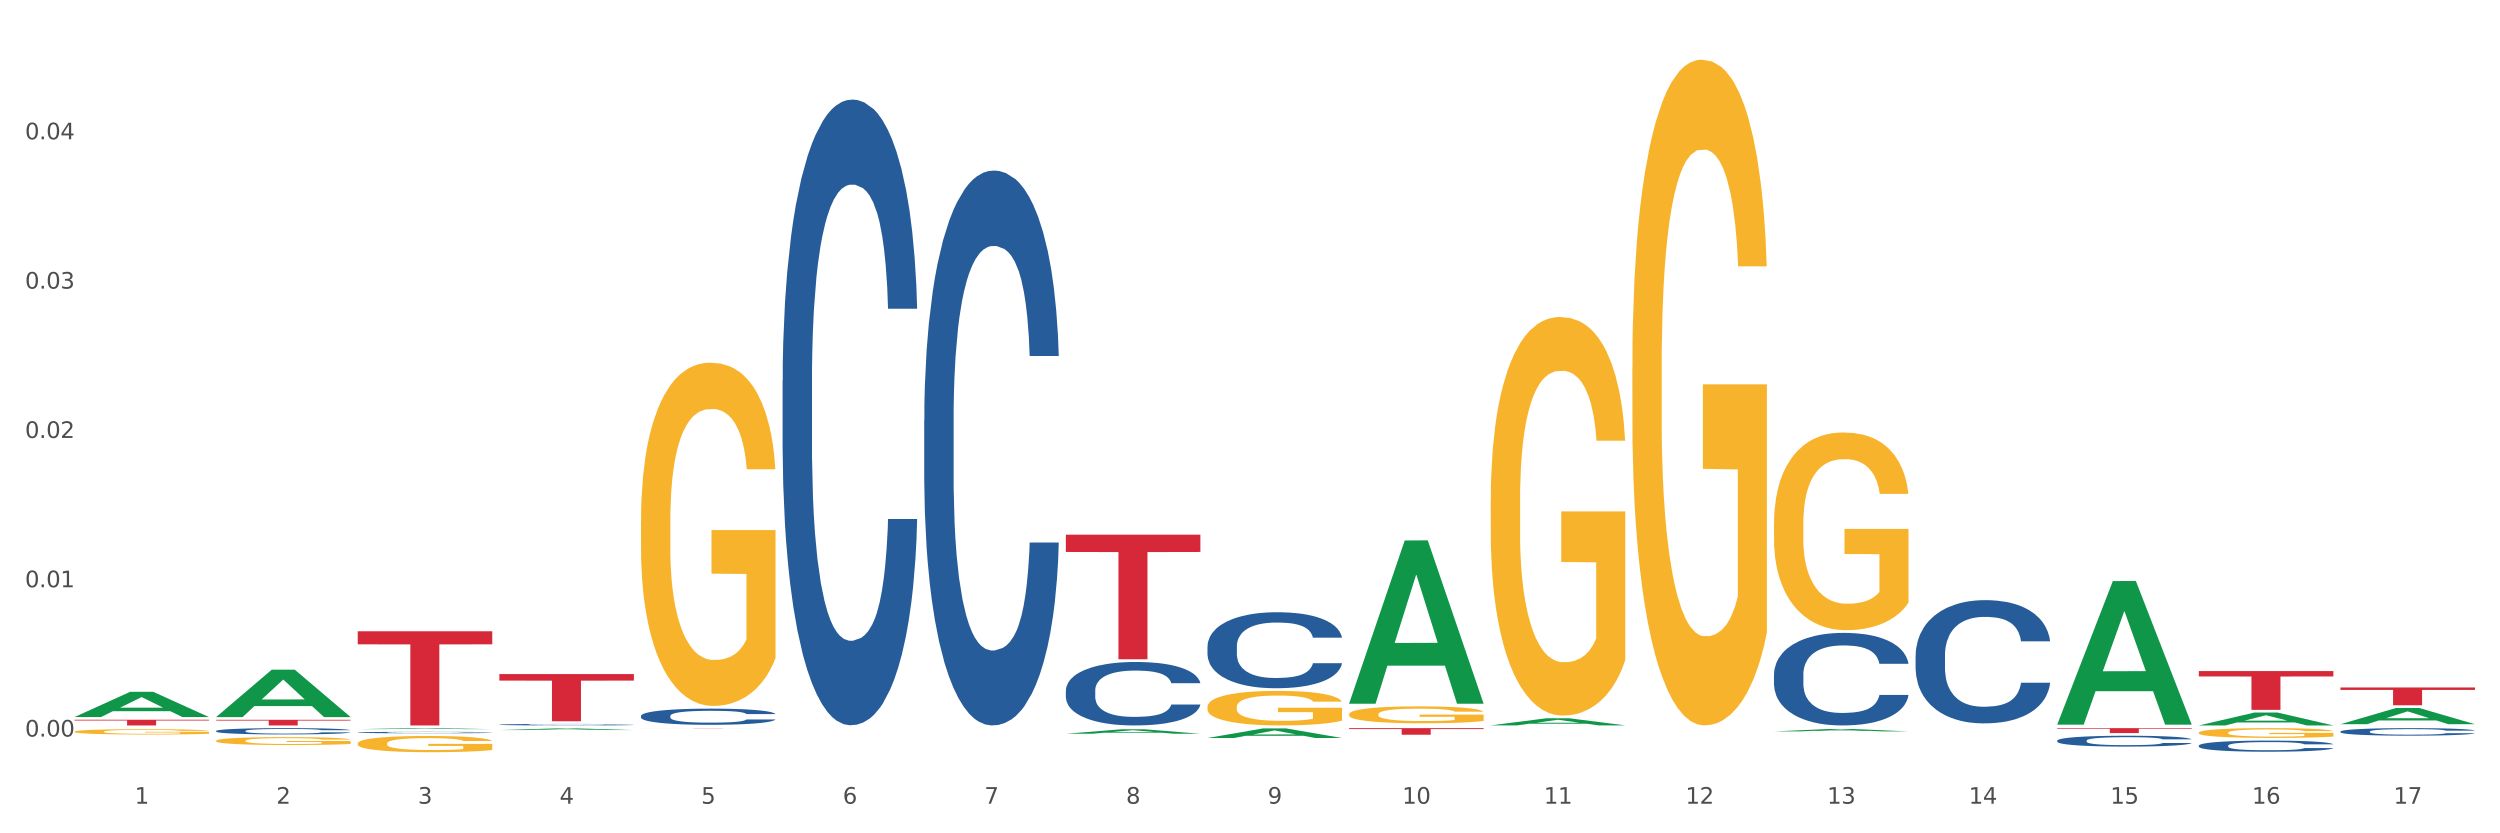 <?xml version="1.0" encoding="utf-8" standalone="no"?>
<!DOCTYPE svg PUBLIC "-//W3C//DTD SVG 1.1//EN"
  "http://www.w3.org/Graphics/SVG/1.1/DTD/svg11.dtd">
<svg xmlns:xlink="http://www.w3.org/1999/xlink" width="1080pt" height="360pt" viewBox="0 0 1080 360" xmlns="http://www.w3.org/2000/svg" version="1.1">
 <rect x="0" y="0" width="1080" height="360" fill="#333333" stroke="none"/>
 <defs>
  <style type="text/css">*{stroke-linejoin: round; stroke-linecap: butt}</style>
 </defs>
 <g id="figure_1">
  <g id="patch_1">
   <path d="M 0 360 
L 1080 360 
L 1080 0 
L 0 0 
z
" style="fill: #ffffff; stroke: #ffffff; stroke-linejoin: miter"/>
  </g>
  <g id="axes_1">
   <g id="matplotlib.axis_1">
    <g id="xtick_1">
     <g id="text_1">
      <!-- 1 -->
      <g style="fill: #4d4d4d" transform="translate(58.182 347.204) scale(0.096 -0.096)">
       <defs>
        <path id="DejaVuSans-31" d="M 794 531 
L 1825 531 
L 1825 4091 
L 703 3866 
L 703 4441 
L 1819 4666 
L 2450 4666 
L 2450 531 
L 3481 531 
L 3481 0 
L 794 0 
L 794 531 
z
" transform="scale(0.016)"/>
       </defs>
       <use xlink:href="#DejaVuSans-31"/>
      </g>
     </g>
    </g>
    <g id="xtick_2">
     <g id="text_2">
      <!-- 2 -->
      <g style="fill: #4d4d4d" transform="translate(119.364 347.204) scale(0.096 -0.096)">
       <defs>
        <path id="DejaVuSans-32" d="M 1228 531 
L 3431 531 
L 3431 0 
L 469 0 
L 469 531 
Q 828 903 1448 1529 
Q 2069 2156 2228 2338 
Q 2531 2678 2651 2914 
Q 2772 3150 2772 3378 
Q 2772 3750 2511 3984 
Q 2250 4219 1831 4219 
Q 1534 4219 1204 4116 
Q 875 4013 500 3803 
L 500 4441 
Q 881 4594 1212 4672 
Q 1544 4750 1819 4750 
Q 2544 4750 2975 4387 
Q 3406 4025 3406 3419 
Q 3406 3131 3298 2873 
Q 3191 2616 2906 2266 
Q 2828 2175 2409 1742 
Q 1991 1309 1228 531 
z
" transform="scale(0.016)"/>
       </defs>
       <use xlink:href="#DejaVuSans-32"/>
      </g>
     </g>
    </g>
    <g id="xtick_3">
     <g id="text_3">
      <!-- 3 -->
      <g style="fill: #4d4d4d" transform="translate(180.545 347.204) scale(0.096 -0.096)">
       <defs>
        <path id="DejaVuSans-33" d="M 2597 2516 
Q 3050 2419 3304 2112 
Q 3559 1806 3559 1356 
Q 3559 666 3084 287 
Q 2609 -91 1734 -91 
Q 1441 -91 1130 -33 
Q 819 25 488 141 
L 488 750 
Q 750 597 1062 519 
Q 1375 441 1716 441 
Q 2309 441 2620 675 
Q 2931 909 2931 1356 
Q 2931 1769 2642 2001 
Q 2353 2234 1838 2234 
L 1294 2234 
L 1294 2753 
L 1863 2753 
Q 2328 2753 2575 2939 
Q 2822 3125 2822 3475 
Q 2822 3834 2567 4026 
Q 2313 4219 1838 4219 
Q 1578 4219 1281 4162 
Q 984 4106 628 3988 
L 628 4550 
Q 988 4650 1302 4700 
Q 1616 4750 1894 4750 
Q 2613 4750 3031 4423 
Q 3450 4097 3450 3541 
Q 3450 3153 3228 2886 
Q 3006 2619 2597 2516 
z
" transform="scale(0.016)"/>
       </defs>
       <use xlink:href="#DejaVuSans-33"/>
      </g>
     </g>
    </g>
    <g id="xtick_4">
     <g id="text_4">
      <!-- 4 -->
      <g style="fill: #4d4d4d" transform="translate(241.726 347.204) scale(0.096 -0.096)">
       <defs>
        <path id="DejaVuSans-34" d="M 2419 4116 
L 825 1625 
L 2419 1625 
L 2419 4116 
z
M 2253 4666 
L 3047 4666 
L 3047 1625 
L 3713 1625 
L 3713 1100 
L 3047 1100 
L 3047 0 
L 2419 0 
L 2419 1100 
L 313 1100 
L 313 1709 
L 2253 4666 
z
" transform="scale(0.016)"/>
       </defs>
       <use xlink:href="#DejaVuSans-34"/>
      </g>
     </g>
    </g>
    <g id="xtick_5">
     <g id="text_5">
      <!-- 5 -->
      <g style="fill: #4d4d4d" transform="translate(302.908 347.204) scale(0.096 -0.096)">
       <defs>
        <path id="DejaVuSans-35" d="M 691 4666 
L 3169 4666 
L 3169 4134 
L 1269 4134 
L 1269 2991 
Q 1406 3038 1543 3061 
Q 1681 3084 1819 3084 
Q 2600 3084 3056 2656 
Q 3513 2228 3513 1497 
Q 3513 744 3044 326 
Q 2575 -91 1722 -91 
Q 1428 -91 1123 -41 
Q 819 9 494 109 
L 494 744 
Q 775 591 1075 516 
Q 1375 441 1709 441 
Q 2250 441 2565 725 
Q 2881 1009 2881 1497 
Q 2881 1984 2565 2268 
Q 2250 2553 1709 2553 
Q 1456 2553 1204 2497 
Q 953 2441 691 2322 
L 691 4666 
z
" transform="scale(0.016)"/>
       </defs>
       <use xlink:href="#DejaVuSans-35"/>
      </g>
     </g>
    </g>
    <g id="xtick_6">
     <g id="text_6">
      <!-- 6 -->
      <g style="fill: #4d4d4d" transform="translate(364.089 347.204) scale(0.096 -0.096)">
       <defs>
        <path id="DejaVuSans-36" d="M 2113 2584 
Q 1688 2584 1439 2293 
Q 1191 2003 1191 1497 
Q 1191 994 1439 701 
Q 1688 409 2113 409 
Q 2538 409 2786 701 
Q 3034 994 3034 1497 
Q 3034 2003 2786 2293 
Q 2538 2584 2113 2584 
z
M 3366 4563 
L 3366 3988 
Q 3128 4100 2886 4159 
Q 2644 4219 2406 4219 
Q 1781 4219 1451 3797 
Q 1122 3375 1075 2522 
Q 1259 2794 1537 2939 
Q 1816 3084 2150 3084 
Q 2853 3084 3261 2657 
Q 3669 2231 3669 1497 
Q 3669 778 3244 343 
Q 2819 -91 2113 -91 
Q 1303 -91 875 529 
Q 447 1150 447 2328 
Q 447 3434 972 4092 
Q 1497 4750 2381 4750 
Q 2619 4750 2861 4703 
Q 3103 4656 3366 4563 
z
" transform="scale(0.016)"/>
       </defs>
       <use xlink:href="#DejaVuSans-36"/>
      </g>
     </g>
    </g>
    <g id="xtick_7">
     <g id="text_7">
      <!-- 7 -->
      <g style="fill: #4d4d4d" transform="translate(425.271 347.204) scale(0.096 -0.096)">
       <defs>
        <path id="DejaVuSans-37" d="M 525 4666 
L 3525 4666 
L 3525 4397 
L 1831 0 
L 1172 0 
L 2766 4134 
L 525 4134 
L 525 4666 
z
" transform="scale(0.016)"/>
       </defs>
       <use xlink:href="#DejaVuSans-37"/>
      </g>
     </g>
    </g>
    <g id="xtick_8">
     <g id="text_8">
      <!-- 8 -->
      <g style="fill: #4d4d4d" transform="translate(486.452 347.204) scale(0.096 -0.096)">
       <defs>
        <path id="DejaVuSans-38" d="M 2034 2216 
Q 1584 2216 1326 1975 
Q 1069 1734 1069 1313 
Q 1069 891 1326 650 
Q 1584 409 2034 409 
Q 2484 409 2743 651 
Q 3003 894 3003 1313 
Q 3003 1734 2745 1975 
Q 2488 2216 2034 2216 
z
M 1403 2484 
Q 997 2584 770 2862 
Q 544 3141 544 3541 
Q 544 4100 942 4425 
Q 1341 4750 2034 4750 
Q 2731 4750 3128 4425 
Q 3525 4100 3525 3541 
Q 3525 3141 3298 2862 
Q 3072 2584 2669 2484 
Q 3125 2378 3379 2068 
Q 3634 1759 3634 1313 
Q 3634 634 3220 271 
Q 2806 -91 2034 -91 
Q 1263 -91 848 271 
Q 434 634 434 1313 
Q 434 1759 690 2068 
Q 947 2378 1403 2484 
z
M 1172 3481 
Q 1172 3119 1398 2916 
Q 1625 2713 2034 2713 
Q 2441 2713 2670 2916 
Q 2900 3119 2900 3481 
Q 2900 3844 2670 4047 
Q 2441 4250 2034 4250 
Q 1625 4250 1398 4047 
Q 1172 3844 1172 3481 
z
" transform="scale(0.016)"/>
       </defs>
       <use xlink:href="#DejaVuSans-38"/>
      </g>
     </g>
    </g>
    <g id="xtick_9">
     <g id="text_9">
      <!-- 9 -->
      <g style="fill: #4d4d4d" transform="translate(547.634 347.204) scale(0.096 -0.096)">
       <defs>
        <path id="DejaVuSans-39" d="M 703 97 
L 703 672 
Q 941 559 1184 500 
Q 1428 441 1663 441 
Q 2288 441 2617 861 
Q 2947 1281 2994 2138 
Q 2813 1869 2534 1725 
Q 2256 1581 1919 1581 
Q 1219 1581 811 2004 
Q 403 2428 403 3163 
Q 403 3881 828 4315 
Q 1253 4750 1959 4750 
Q 2769 4750 3195 4129 
Q 3622 3509 3622 2328 
Q 3622 1225 3098 567 
Q 2575 -91 1691 -91 
Q 1453 -91 1209 -44 
Q 966 3 703 97 
z
M 1959 2075 
Q 2384 2075 2632 2365 
Q 2881 2656 2881 3163 
Q 2881 3666 2632 3958 
Q 2384 4250 1959 4250 
Q 1534 4250 1286 3958 
Q 1038 3666 1038 3163 
Q 1038 2656 1286 2365 
Q 1534 2075 1959 2075 
z
" transform="scale(0.016)"/>
       </defs>
       <use xlink:href="#DejaVuSans-39"/>
      </g>
     </g>
    </g>
    <g id="xtick_10">
     <g id="text_10">
      <!-- 10 -->
      <g style="fill: #4d4d4d" transform="translate(605.761 347.204) scale(0.096 -0.096)">
       <defs>
        <path id="DejaVuSans-30" d="M 2034 4250 
Q 1547 4250 1301 3770 
Q 1056 3291 1056 2328 
Q 1056 1369 1301 889 
Q 1547 409 2034 409 
Q 2525 409 2770 889 
Q 3016 1369 3016 2328 
Q 3016 3291 2770 3770 
Q 2525 4250 2034 4250 
z
M 2034 4750 
Q 2819 4750 3233 4129 
Q 3647 3509 3647 2328 
Q 3647 1150 3233 529 
Q 2819 -91 2034 -91 
Q 1250 -91 836 529 
Q 422 1150 422 2328 
Q 422 3509 836 4129 
Q 1250 4750 2034 4750 
z
" transform="scale(0.016)"/>
       </defs>
       <use xlink:href="#DejaVuSans-31"/>
       <use xlink:href="#DejaVuSans-30" transform="translate(63.623 0)"/>
      </g>
     </g>
    </g>
    <g id="xtick_11">
     <g id="text_11">
      <!-- 11 -->
      <g style="fill: #4d4d4d" transform="translate(666.942 347.204) scale(0.096 -0.096)">
       <use xlink:href="#DejaVuSans-31"/>
       <use xlink:href="#DejaVuSans-31" transform="translate(63.623 0)"/>
      </g>
     </g>
    </g>
    <g id="xtick_12">
     <g id="text_12">
      <!-- 12 -->
      <g style="fill: #4d4d4d" transform="translate(728.124 347.204) scale(0.096 -0.096)">
       <use xlink:href="#DejaVuSans-31"/>
       <use xlink:href="#DejaVuSans-32" transform="translate(63.623 0)"/>
      </g>
     </g>
    </g>
    <g id="xtick_13">
     <g id="text_13">
      <!-- 13 -->
      <g style="fill: #4d4d4d" transform="translate(789.305 347.204) scale(0.096 -0.096)">
       <use xlink:href="#DejaVuSans-31"/>
       <use xlink:href="#DejaVuSans-33" transform="translate(63.623 0)"/>
      </g>
     </g>
    </g>
    <g id="xtick_14">
     <g id="text_14">
      <!-- 14 -->
      <g style="fill: #4d4d4d" transform="translate(850.487 347.204) scale(0.096 -0.096)">
       <use xlink:href="#DejaVuSans-31"/>
       <use xlink:href="#DejaVuSans-34" transform="translate(63.623 0)"/>
      </g>
     </g>
    </g>
    <g id="xtick_15">
     <g id="text_15">
      <!-- 15 -->
      <g style="fill: #4d4d4d" transform="translate(911.668 347.204) scale(0.096 -0.096)">
       <use xlink:href="#DejaVuSans-31"/>
       <use xlink:href="#DejaVuSans-35" transform="translate(63.623 0)"/>
      </g>
     </g>
    </g>
    <g id="xtick_16">
     <g id="text_16">
      <!-- 16 -->
      <g style="fill: #4d4d4d" transform="translate(972.849 347.204) scale(0.096 -0.096)">
       <use xlink:href="#DejaVuSans-31"/>
       <use xlink:href="#DejaVuSans-36" transform="translate(63.623 0)"/>
      </g>
     </g>
    </g>
    <g id="xtick_17">
     <g id="text_17">
      <!-- 17 -->
      <g style="fill: #4d4d4d" transform="translate(1034.031 347.204) scale(0.096 -0.096)">
       <use xlink:href="#DejaVuSans-31"/>
       <use xlink:href="#DejaVuSans-37" transform="translate(63.623 0)"/>
      </g>
     </g>
    </g>
    <g id="xtick_18"/>
    <g id="xtick_19"/>
    <g id="xtick_20"/>
    <g id="xtick_21"/>
    <g id="xtick_22"/>
    <g id="xtick_23"/>
    <g id="xtick_24"/>
    <g id="xtick_25"/>
    <g id="xtick_26"/>
    <g id="xtick_27"/>
    <g id="xtick_28"/>
    <g id="xtick_29"/>
    <g id="xtick_30"/>
    <g id="xtick_31"/>
    <g id="xtick_32"/>
    <g id="xtick_33"/>
   </g>
   <g id="matplotlib.axis_2">
    <g id="ytick_1">
     <g id="text_18">
      <!-- 0.00 -->
      <g style="fill: #4d4d4d" transform="translate(10.8 318.196) scale(0.096 -0.096)">
       <defs>
        <path id="DejaVuSans-2e" d="M 684 794 
L 1344 794 
L 1344 0 
L 684 0 
L 684 794 
z
" transform="scale(0.016)"/>
       </defs>
       <use xlink:href="#DejaVuSans-30"/>
       <use xlink:href="#DejaVuSans-2e" transform="translate(63.623 0)"/>
       <use xlink:href="#DejaVuSans-30" transform="translate(95.41 0)"/>
       <use xlink:href="#DejaVuSans-30" transform="translate(159.033 0)"/>
      </g>
     </g>
    </g>
    <g id="ytick_2">
     <g id="text_19">
      <!-- 0.01 -->
      <g style="fill: #4d4d4d" transform="translate(10.8 253.693) scale(0.096 -0.096)">
       <use xlink:href="#DejaVuSans-30"/>
       <use xlink:href="#DejaVuSans-2e" transform="translate(63.623 0)"/>
       <use xlink:href="#DejaVuSans-30" transform="translate(95.41 0)"/>
       <use xlink:href="#DejaVuSans-31" transform="translate(159.033 0)"/>
      </g>
     </g>
    </g>
    <g id="ytick_3">
     <g id="text_20">
      <!-- 0.02 -->
      <g style="fill: #4d4d4d" transform="translate(10.8 189.191) scale(0.096 -0.096)">
       <use xlink:href="#DejaVuSans-30"/>
       <use xlink:href="#DejaVuSans-2e" transform="translate(63.623 0)"/>
       <use xlink:href="#DejaVuSans-30" transform="translate(95.41 0)"/>
       <use xlink:href="#DejaVuSans-32" transform="translate(159.033 0)"/>
      </g>
     </g>
    </g>
    <g id="ytick_4">
     <g id="text_21">
      <!-- 0.03 -->
      <g style="fill: #4d4d4d" transform="translate(10.8 124.688) scale(0.096 -0.096)">
       <use xlink:href="#DejaVuSans-30"/>
       <use xlink:href="#DejaVuSans-2e" transform="translate(63.623 0)"/>
       <use xlink:href="#DejaVuSans-30" transform="translate(95.41 0)"/>
       <use xlink:href="#DejaVuSans-33" transform="translate(159.033 0)"/>
      </g>
     </g>
    </g>
    <g id="ytick_5">
     <g id="text_22">
      <!-- 0.04 -->
      <g style="fill: #4d4d4d" transform="translate(10.8 60.186) scale(0.096 -0.096)">
       <use xlink:href="#DejaVuSans-30"/>
       <use xlink:href="#DejaVuSans-2e" transform="translate(63.623 0)"/>
       <use xlink:href="#DejaVuSans-30" transform="translate(95.41 0)"/>
       <use xlink:href="#DejaVuSans-34" transform="translate(159.033 0)"/>
      </g>
     </g>
    </g>
    <g id="ytick_6"/>
    <g id="ytick_7"/>
    <g id="ytick_8"/>
    <g id="ytick_9"/>
    <g id="ytick_10"/>
   </g>
   <g id="PolyCollection_1">
    <path d="M 32.175 309.759 
L 32.235 309.749 
L 56.203 298.869 
L 66.15 298.858 
L 90.297 309.78 
L 78.793 309.78 
L 73.58 307.236 
L 48.833 307.236 
L 48.653 307.277 
L 43.62 309.78 
L 32.175 309.78 
L 32.175 309.759 
L 51.949 305.719 
L 70.464 305.708 
L 61.296 301.186 
L 61.176 301.166 
L 61.056 301.196 
L 51.889 305.708 
L 51.949 305.719 
L 32.175 309.759 
z
" clip-path="url(#p34146f3252)" style="fill: #109648"/>
    <path d="M 276.901 225.2 
L 276.969 225.064 
L 276.969 220.189 
L 277.107 215.99 
L 277.793 205.832 
L 278.822 197.435 
L 279.577 192.966 
L 280.332 189.309 
L 281.224 185.652 
L 282.322 181.86 
L 284.312 176.307 
L 285.547 173.463 
L 287.057 170.483 
L 289.801 166.149 
L 291.792 163.712 
L 293.85 161.68 
L 297.213 159.242 
L 299.408 158.159 
L 301.742 157.346 
L 304.555 156.804 
L 306.682 156.669 
L 311.349 157.075 
L 315.329 158.294 
L 317.25 159.242 
L 319.72 160.867 
L 321.024 161.951 
L 323.152 164.118 
L 325.347 166.962 
L 326.857 169.4 
L 329.122 174.005 
L 330.837 178.61 
L 332.415 184.298 
L 333.239 188.226 
L 333.856 191.882 
L 334.405 196.081 
L 334.954 202.717 
L 322.603 202.717 
L 322.122 197.977 
L 321.367 193.508 
L 320.269 189.174 
L 319.309 186.465 
L 317.662 183.079 
L 316.152 180.912 
L 314.574 179.287 
L 312.652 177.932 
L 311.143 177.255 
L 309.015 176.713 
L 304.83 176.849 
L 302.016 177.932 
L 300.095 179.287 
L 298.86 180.506 
L 297.762 181.86 
L 296.526 183.756 
L 295.085 186.6 
L 294.056 189.174 
L 293.027 192.424 
L 292.203 195.675 
L 291.448 199.467 
L 290.831 203.53 
L 290.35 207.728 
L 289.939 212.875 
L 289.596 221.407 
L 289.596 239.962 
L 289.733 244.161 
L 290.076 249.714 
L 290.488 253.912 
L 291.174 258.923 
L 291.792 262.309 
L 292.958 267.185 
L 294.262 271.248 
L 295.291 273.821 
L 296.321 275.988 
L 298.105 278.968 
L 300.095 281.406 
L 301.81 282.896 
L 304.143 284.25 
L 305.722 284.792 
L 307.094 285.062 
L 310.457 285.062 
L 312.858 284.656 
L 315.535 283.708 
L 317.593 282.489 
L 319.309 280.999 
L 321.23 278.562 
L 322.465 276.259 
L 322.465 247.953 
L 307.369 247.818 
L 307.369 228.992 
L 335.023 228.992 
L 335.023 284.25 
L 333.856 287.094 
L 332.553 289.667 
L 331.18 291.97 
L 329.122 294.814 
L 326.651 297.523 
L 324.455 299.419 
L 322.122 301.044 
L 319.377 302.534 
L 315.809 303.888 
L 313.613 304.43 
L 310.868 304.836 
L 307.643 304.972 
L 304.83 304.701 
L 302.085 304.024 
L 299.203 302.805 
L 296.389 301.044 
L 294.262 299.283 
L 292.135 297.116 
L 289.87 294.272 
L 288.086 291.563 
L 286.714 289.126 
L 285.204 286.011 
L 283.557 281.947 
L 282.322 278.291 
L 281.224 274.498 
L 280.057 269.623 
L 279.234 265.424 
L 278.41 260.142 
L 277.93 256.215 
L 277.381 250.12 
L 276.969 241.587 
L 276.901 225.2 
z
" clip-path="url(#p34146f3252)" style="fill: #f7b32b"/>
    <path d="M 521.626 305.369 
L 521.695 305.355 
L 521.695 304.865 
L 521.832 304.443 
L 522.518 303.421 
L 523.548 302.576 
L 524.303 302.127 
L 525.057 301.759 
L 525.949 301.391 
L 527.047 301.009 
L 529.037 300.451 
L 530.273 300.165 
L 531.782 299.865 
L 534.527 299.429 
L 536.517 299.184 
L 538.576 298.98 
L 541.938 298.734 
L 544.134 298.625 
L 546.467 298.544 
L 549.281 298.489 
L 551.408 298.475 
L 556.074 298.516 
L 560.054 298.639 
L 561.976 298.734 
L 564.446 298.898 
L 565.75 299.007 
L 567.877 299.225 
L 570.073 299.511 
L 571.583 299.756 
L 573.847 300.219 
L 575.563 300.682 
L 577.141 301.255 
L 577.965 301.65 
L 578.582 302.018 
L 579.131 302.44 
L 579.68 303.107 
L 567.328 303.107 
L 566.848 302.631 
L 566.093 302.181 
L 564.995 301.745 
L 564.034 301.473 
L 562.387 301.132 
L 560.878 300.914 
L 559.299 300.751 
L 557.378 300.614 
L 555.868 300.546 
L 553.741 300.492 
L 549.555 300.505 
L 546.742 300.614 
L 544.82 300.751 
L 543.585 300.873 
L 542.487 301.009 
L 541.252 301.2 
L 539.811 301.486 
L 538.782 301.745 
L 537.752 302.072 
L 536.929 302.399 
L 536.174 302.781 
L 535.556 303.189 
L 535.076 303.612 
L 534.664 304.129 
L 534.321 304.988 
L 534.321 306.854 
L 534.459 307.276 
L 534.802 307.835 
L 535.213 308.257 
L 535.9 308.761 
L 536.517 309.102 
L 537.684 309.592 
L 538.988 310.001 
L 540.017 310.26 
L 541.046 310.478 
L 542.83 310.778 
L 544.82 311.023 
L 546.536 311.173 
L 548.869 311.309 
L 550.447 311.363 
L 551.82 311.391 
L 555.182 311.391 
L 557.584 311.35 
L 560.26 311.254 
L 562.319 311.132 
L 564.034 310.982 
L 565.956 310.737 
L 567.191 310.505 
L 567.191 307.658 
L 552.094 307.644 
L 552.094 305.75 
L 579.749 305.75 
L 579.749 311.309 
L 578.582 311.595 
L 577.278 311.854 
L 575.906 312.085 
L 573.847 312.372 
L 571.377 312.644 
L 569.181 312.835 
L 566.848 312.998 
L 564.103 313.148 
L 560.535 313.284 
L 558.339 313.339 
L 555.594 313.38 
L 552.369 313.393 
L 549.555 313.366 
L 546.81 313.298 
L 543.928 313.175 
L 541.115 312.998 
L 538.988 312.821 
L 536.86 312.603 
L 534.596 312.317 
L 532.812 312.045 
L 531.439 311.799 
L 529.93 311.486 
L 528.283 311.077 
L 527.047 310.709 
L 525.949 310.328 
L 524.783 309.838 
L 523.959 309.415 
L 523.136 308.884 
L 522.656 308.489 
L 522.107 307.876 
L 521.695 307.017 
L 521.626 305.369 
z
" clip-path="url(#p34146f3252)" style="fill: #f7b32b"/>
    <path d="M 582.808 308.535 
L 582.876 308.529 
L 582.876 308.289 
L 583.014 308.082 
L 583.7 307.581 
L 584.729 307.168 
L 585.484 306.948 
L 586.239 306.768 
L 587.131 306.587 
L 588.229 306.401 
L 590.219 306.127 
L 591.454 305.987 
L 592.964 305.84 
L 595.709 305.627 
L 597.699 305.507 
L 599.757 305.407 
L 603.12 305.287 
L 605.316 305.233 
L 607.649 305.193 
L 610.462 305.167 
L 612.589 305.16 
L 617.256 305.18 
L 621.236 305.24 
L 623.157 305.287 
L 625.628 305.367 
L 626.931 305.42 
L 629.059 305.527 
L 631.254 305.667 
L 632.764 305.787 
L 635.029 306.014 
L 636.744 306.241 
L 638.322 306.521 
L 639.146 306.714 
L 639.764 306.894 
L 640.312 307.101 
L 640.861 307.428 
L 628.51 307.428 
L 628.029 307.195 
L 627.274 306.974 
L 626.176 306.761 
L 625.216 306.627 
L 623.569 306.461 
L 622.059 306.354 
L 620.481 306.274 
L 618.56 306.207 
L 617.05 306.174 
L 614.923 306.147 
L 610.737 306.154 
L 607.923 306.207 
L 606.002 306.274 
L 604.767 306.334 
L 603.669 306.401 
L 602.433 306.494 
L 600.992 306.634 
L 599.963 306.761 
L 598.934 306.921 
L 598.11 307.081 
L 597.355 307.268 
L 596.738 307.468 
L 596.258 307.675 
L 595.846 307.928 
L 595.503 308.349 
L 595.503 309.263 
L 595.64 309.469 
L 595.983 309.743 
L 596.395 309.95 
L 597.081 310.196 
L 597.699 310.363 
L 598.865 310.603 
L 600.169 310.804 
L 601.198 310.93 
L 602.228 311.037 
L 604.012 311.184 
L 606.002 311.304 
L 607.717 311.377 
L 610.05 311.444 
L 611.629 311.471 
L 613.001 311.484 
L 616.364 311.484 
L 618.765 311.464 
L 621.442 311.417 
L 623.5 311.357 
L 625.216 311.284 
L 627.137 311.164 
L 628.372 311.05 
L 628.372 309.656 
L 613.276 309.649 
L 613.276 308.722 
L 640.93 308.722 
L 640.93 311.444 
L 639.764 311.584 
L 638.46 311.711 
L 637.087 311.824 
L 635.029 311.964 
L 632.558 312.098 
L 630.362 312.191 
L 628.029 312.271 
L 625.284 312.345 
L 621.716 312.411 
L 619.52 312.438 
L 616.775 312.458 
L 613.55 312.465 
L 610.737 312.451 
L 607.992 312.418 
L 605.11 312.358 
L 602.296 312.271 
L 600.169 312.184 
L 598.042 312.078 
L 595.777 311.938 
L 593.993 311.804 
L 592.621 311.684 
L 591.111 311.531 
L 589.464 311.331 
L 588.229 311.15 
L 587.131 310.964 
L 585.964 310.724 
L 585.141 310.517 
L 584.317 310.257 
L 583.837 310.063 
L 583.288 309.763 
L 582.876 309.343 
L 582.808 308.535 
z
" clip-path="url(#p34146f3252)" style="fill: #f7b32b"/>
    <path d="M 643.989 216.512 
L 644.058 216.354 
L 644.058 210.693 
L 644.195 205.818 
L 644.881 194.023 
L 645.911 184.272 
L 646.665 179.082 
L 647.42 174.836 
L 648.312 170.59 
L 649.41 166.187 
L 651.4 159.739 
L 652.635 156.436 
L 654.145 152.976 
L 656.89 147.944 
L 658.88 145.113 
L 660.939 142.754 
L 664.301 139.923 
L 666.497 138.665 
L 668.83 137.722 
L 671.644 137.092 
L 673.771 136.935 
L 678.437 137.407 
L 682.417 138.822 
L 684.339 139.923 
L 686.809 141.81 
L 688.113 143.069 
L 690.24 145.585 
L 692.436 148.887 
L 693.946 151.718 
L 696.21 157.065 
L 697.926 162.412 
L 699.504 169.017 
L 700.327 173.578 
L 700.945 177.824 
L 701.494 182.699 
L 702.043 190.405 
L 689.691 190.405 
L 689.211 184.901 
L 688.456 179.711 
L 687.358 174.679 
L 686.397 171.534 
L 684.75 167.602 
L 683.241 165.086 
L 681.662 163.199 
L 679.741 161.626 
L 678.231 160.84 
L 676.104 160.21 
L 671.918 160.368 
L 669.105 161.626 
L 667.183 163.199 
L 665.948 164.614 
L 664.85 166.187 
L 663.615 168.388 
L 662.174 171.691 
L 661.145 174.679 
L 660.115 178.453 
L 659.292 182.228 
L 658.537 186.631 
L 657.919 191.349 
L 657.439 196.224 
L 657.027 202.2 
L 656.684 212.108 
L 656.684 233.654 
L 656.821 238.529 
L 657.164 244.977 
L 657.576 249.852 
L 658.262 255.671 
L 658.88 259.602 
L 660.047 265.264 
L 661.35 269.982 
L 662.38 272.97 
L 663.409 275.486 
L 665.193 278.946 
L 667.183 281.777 
L 668.899 283.507 
L 671.232 285.079 
L 672.81 285.708 
L 674.183 286.023 
L 677.545 286.023 
L 679.947 285.551 
L 682.623 284.45 
L 684.682 283.035 
L 686.397 281.305 
L 688.319 278.474 
L 689.554 275.801 
L 689.554 242.932 
L 674.457 242.775 
L 674.457 220.915 
L 702.112 220.915 
L 702.112 285.079 
L 700.945 288.382 
L 699.641 291.37 
L 698.269 294.043 
L 696.21 297.346 
L 693.74 300.491 
L 691.544 302.693 
L 689.211 304.58 
L 686.466 306.31 
L 682.898 307.883 
L 680.702 308.512 
L 677.957 308.984 
L 674.732 309.141 
L 671.918 308.826 
L 669.173 308.04 
L 666.291 306.625 
L 663.478 304.58 
L 661.35 302.536 
L 659.223 300.02 
L 656.959 296.717 
L 655.174 293.572 
L 653.802 290.741 
L 652.292 287.124 
L 650.645 282.406 
L 649.41 278.16 
L 648.312 273.756 
L 647.146 268.095 
L 646.322 263.219 
L 645.499 257.086 
L 645.018 252.525 
L 644.47 245.448 
L 644.058 235.541 
L 643.989 216.512 
z
" clip-path="url(#p34146f3252)" style="fill: #f7b32b"/>
    <path d="M 705.171 158.669 
L 705.239 158.407 
L 705.239 148.951 
L 705.376 140.808 
L 706.063 121.108 
L 707.092 104.822 
L 707.847 96.154 
L 708.602 89.062 
L 709.494 81.97 
L 710.592 74.616 
L 712.582 63.846 
L 713.817 58.33 
L 715.327 52.552 
L 718.071 44.146 
L 720.061 39.418 
L 722.12 35.478 
L 725.483 30.75 
L 727.678 28.649 
L 730.012 27.073 
L 732.825 26.022 
L 734.952 25.759 
L 739.619 26.548 
L 743.599 28.912 
L 745.52 30.75 
L 747.99 33.902 
L 749.294 36.004 
L 751.421 40.206 
L 753.617 45.722 
L 755.127 50.45 
L 757.391 59.381 
L 759.107 68.312 
L 760.685 79.344 
L 761.509 86.961 
L 762.126 94.053 
L 762.675 102.196 
L 763.224 115.066 
L 750.872 115.066 
L 750.392 105.873 
L 749.637 97.205 
L 748.539 88.8 
L 747.579 83.546 
L 745.932 76.98 
L 744.422 72.777 
L 742.844 69.625 
L 740.922 66.998 
L 739.413 65.685 
L 737.285 64.634 
L 733.099 64.897 
L 730.286 66.998 
L 728.365 69.625 
L 727.129 71.989 
L 726.031 74.616 
L 724.796 78.293 
L 723.355 83.809 
L 722.326 88.8 
L 721.297 95.104 
L 720.473 101.408 
L 719.718 108.762 
L 719.101 116.642 
L 718.62 124.785 
L 718.209 134.766 
L 717.866 151.315 
L 717.866 187.3 
L 718.003 195.443 
L 718.346 206.212 
L 718.758 214.355 
L 719.444 224.073 
L 720.061 230.64 
L 721.228 240.096 
L 722.532 247.976 
L 723.561 252.967 
L 724.59 257.169 
L 726.375 262.948 
L 728.365 267.676 
L 730.08 270.566 
L 732.413 273.192 
L 733.992 274.243 
L 735.364 274.768 
L 738.726 274.768 
L 741.128 273.98 
L 743.804 272.142 
L 745.863 269.778 
L 747.579 266.888 
L 749.5 262.16 
L 750.735 257.695 
L 750.735 202.797 
L 735.638 202.535 
L 735.638 166.024 
L 763.293 166.024 
L 763.293 273.192 
L 762.126 278.708 
L 760.823 283.699 
L 759.45 288.164 
L 757.391 293.68 
L 754.921 298.934 
L 752.725 302.611 
L 750.392 305.763 
L 747.647 308.652 
L 744.079 311.279 
L 741.883 312.33 
L 739.138 313.118 
L 735.913 313.38 
L 733.099 312.855 
L 730.355 311.542 
L 727.473 309.178 
L 724.659 305.763 
L 722.532 302.348 
L 720.405 298.146 
L 718.14 292.63 
L 716.356 287.376 
L 714.983 282.648 
L 713.474 276.607 
L 711.827 268.727 
L 710.592 261.635 
L 709.494 254.28 
L 708.327 244.824 
L 707.504 236.681 
L 706.68 226.437 
L 706.2 218.82 
L 705.651 207 
L 705.239 190.452 
L 705.171 158.669 
z
" clip-path="url(#p34146f3252)" style="fill: #f7b32b"/>
    <path d="M 766.352 226.307 
L 766.421 226.229 
L 766.421 223.421 
L 766.558 221.003 
L 767.244 215.153 
L 768.273 210.316 
L 769.028 207.742 
L 769.783 205.636 
L 770.675 203.53 
L 771.773 201.346 
L 773.763 198.148 
L 774.998 196.51 
L 776.508 194.794 
L 779.253 192.298 
L 781.243 190.893 
L 783.301 189.723 
L 786.664 188.319 
L 788.86 187.695 
L 791.193 187.227 
L 794.006 186.915 
L 796.134 186.837 
L 800.8 187.071 
L 804.78 187.773 
L 806.701 188.319 
L 809.172 189.255 
L 810.476 189.879 
L 812.603 191.127 
L 814.799 192.766 
L 816.308 194.17 
L 818.573 196.822 
L 820.288 199.474 
L 821.867 202.75 
L 822.69 205.012 
L 823.308 207.118 
L 823.857 209.536 
L 824.406 213.358 
L 812.054 213.358 
L 811.574 210.628 
L 810.819 208.054 
L 809.721 205.558 
L 808.76 203.998 
L 807.113 202.048 
L 805.603 200.8 
L 804.025 199.864 
L 802.104 199.084 
L 800.594 198.694 
L 798.467 198.382 
L 794.281 198.46 
L 791.467 199.084 
L 789.546 199.864 
L 788.311 200.566 
L 787.213 201.346 
L 785.978 202.438 
L 784.537 204.076 
L 783.507 205.558 
L 782.478 207.43 
L 781.655 209.302 
L 780.9 211.486 
L 780.282 213.826 
L 779.802 216.245 
L 779.39 219.209 
L 779.047 224.123 
L 779.047 234.809 
L 779.184 237.227 
L 779.527 240.426 
L 779.939 242.844 
L 780.625 245.73 
L 781.243 247.68 
L 782.409 250.488 
L 783.713 252.828 
L 784.743 254.31 
L 785.772 255.558 
L 787.556 257.274 
L 789.546 258.678 
L 791.262 259.536 
L 793.595 260.316 
L 795.173 260.628 
L 796.545 260.784 
L 799.908 260.784 
L 802.31 260.55 
L 804.986 260.004 
L 807.044 259.302 
L 808.76 258.444 
L 810.681 257.04 
L 811.917 255.714 
L 811.917 239.412 
L 796.82 239.334 
L 796.82 228.491 
L 824.474 228.491 
L 824.474 260.316 
L 823.308 261.955 
L 822.004 263.437 
L 820.632 264.763 
L 818.573 266.401 
L 816.103 267.961 
L 813.907 269.053 
L 811.574 269.989 
L 808.829 270.847 
L 805.26 271.627 
L 803.064 271.939 
L 800.32 272.173 
L 797.094 272.251 
L 794.281 272.095 
L 791.536 271.705 
L 788.654 271.003 
L 785.84 269.989 
L 783.713 268.975 
L 781.586 267.727 
L 779.321 266.089 
L 777.537 264.529 
L 776.165 263.125 
L 774.655 261.331 
L 773.008 258.99 
L 771.773 256.884 
L 770.675 254.7 
L 769.509 251.892 
L 768.685 249.474 
L 767.862 246.432 
L 767.381 244.17 
L 766.832 240.66 
L 766.421 235.745 
L 766.352 226.307 
z
" clip-path="url(#p34146f3252)" style="fill: #f7b32b"/>
    <path d="M 1011.078 296.986 
L 1069.2 296.986 
L 1069.2 298.057 
L 1046.337 298.064 
L 1046.337 304.688 
L 1033.803 304.688 
L 1033.803 298.064 
L 1011.078 298.057 
L 1011.078 296.994 
L 1011.078 296.986 
z
" clip-path="url(#p34146f3252)" style="fill: #d62839"/>
    <path d="M 949.896 289.908 
L 1008.019 289.908 
L 1008.019 292.235 
L 985.155 292.251 
L 985.155 306.658 
L 972.622 306.658 
L 972.622 292.251 
L 949.896 292.235 
L 949.896 289.923 
L 949.896 289.908 
z
" clip-path="url(#p34146f3252)" style="fill: #d62839"/>
    <path d="M 888.715 314.548 
L 946.837 314.548 
L 946.837 314.845 
L 923.974 314.847 
L 923.974 316.682 
L 911.44 316.682 
L 911.44 314.847 
L 888.715 314.845 
L 888.715 314.55 
L 888.715 314.548 
z
" clip-path="url(#p34146f3252)" style="fill: #d62839"/>
    <path d="M 582.808 314.548 
L 640.93 314.548 
L 640.93 314.947 
L 618.067 314.949 
L 618.067 317.415 
L 605.533 317.415 
L 605.533 314.949 
L 582.808 314.947 
L 582.808 314.551 
L 582.808 314.548 
z
" clip-path="url(#p34146f3252)" style="fill: #d62839"/>
    <path d="M 460.445 230.963 
L 518.567 230.963 
L 518.567 238.447 
L 495.704 238.498 
L 495.704 284.817 
L 483.17 284.817 
L 483.17 238.498 
L 460.445 238.447 
L 460.445 231.014 
L 460.445 230.963 
z
" clip-path="url(#p34146f3252)" style="fill: #d62839"/>
    <path d="M 276.901 314.548 
L 335.023 314.548 
L 335.023 314.56 
L 312.16 314.56 
L 312.16 314.63 
L 299.626 314.63 
L 299.626 314.56 
L 276.901 314.56 
L 276.901 314.549 
L 276.901 314.548 
z
" clip-path="url(#p34146f3252)" style="fill: #d62839"/>
    <path d="M 154.538 272.697 
L 212.66 272.697 
L 212.66 278.352 
L 189.797 278.39 
L 189.797 313.393 
L 177.263 313.393 
L 177.263 278.39 
L 154.538 278.352 
L 154.538 272.735 
L 154.538 272.697 
z
" clip-path="url(#p34146f3252)" style="fill: #d62839"/>
    <path d="M 93.356 310.945 
L 151.479 310.945 
L 151.479 311.285 
L 128.615 311.287 
L 128.615 313.393 
L 116.082 313.393 
L 116.082 311.287 
L 93.356 311.285 
L 93.356 310.947 
L 93.356 310.945 
z
" clip-path="url(#p34146f3252)" style="fill: #d62839"/>
    <path d="M 154.538 321.179 
L 154.606 321.172 
L 154.606 320.942 
L 154.744 320.743 
L 155.43 320.263 
L 156.459 319.866 
L 157.214 319.655 
L 157.969 319.482 
L 158.861 319.309 
L 159.959 319.13 
L 161.949 318.867 
L 163.184 318.733 
L 164.694 318.592 
L 167.439 318.387 
L 169.429 318.272 
L 171.487 318.176 
L 174.85 318.061 
L 177.046 318.01 
L 179.379 317.971 
L 182.192 317.945 
L 184.32 317.939 
L 188.986 317.958 
L 192.966 318.016 
L 194.887 318.061 
L 197.358 318.138 
L 198.661 318.189 
L 200.789 318.291 
L 202.985 318.426 
L 204.494 318.541 
L 206.759 318.759 
L 208.474 318.976 
L 210.053 319.245 
L 210.876 319.431 
L 211.494 319.604 
L 212.043 319.802 
L 212.592 320.116 
L 200.24 320.116 
L 199.759 319.892 
L 199.005 319.68 
L 197.907 319.476 
L 196.946 319.348 
L 195.299 319.188 
L 193.789 319.085 
L 192.211 319.008 
L 190.29 318.944 
L 188.78 318.912 
L 186.653 318.887 
L 182.467 318.893 
L 179.653 318.944 
L 177.732 319.008 
L 176.497 319.066 
L 175.399 319.13 
L 174.164 319.22 
L 172.723 319.354 
L 171.693 319.476 
L 170.664 319.629 
L 169.84 319.783 
L 169.086 319.962 
L 168.468 320.154 
L 167.988 320.353 
L 167.576 320.596 
L 167.233 320.999 
L 167.233 321.876 
L 167.37 322.075 
L 167.713 322.337 
L 168.125 322.536 
L 168.811 322.773 
L 169.429 322.933 
L 170.595 323.163 
L 171.899 323.355 
L 172.928 323.477 
L 173.958 323.579 
L 175.742 323.72 
L 177.732 323.836 
L 179.447 323.906 
L 181.781 323.97 
L 183.359 323.996 
L 184.731 324.008 
L 188.094 324.008 
L 190.495 323.989 
L 193.172 323.944 
L 195.23 323.887 
L 196.946 323.816 
L 198.867 323.701 
L 200.102 323.592 
L 200.102 322.254 
L 185.006 322.248 
L 185.006 321.358 
L 212.66 321.358 
L 212.66 323.97 
L 211.494 324.104 
L 210.19 324.226 
L 208.817 324.335 
L 206.759 324.469 
L 204.288 324.597 
L 202.092 324.687 
L 199.759 324.764 
L 197.014 324.834 
L 193.446 324.898 
L 191.25 324.924 
L 188.505 324.943 
L 185.28 324.95 
L 182.467 324.937 
L 179.722 324.905 
L 176.84 324.847 
L 174.026 324.764 
L 171.899 324.681 
L 169.772 324.578 
L 167.507 324.444 
L 165.723 324.316 
L 164.351 324.2 
L 162.841 324.053 
L 161.194 323.861 
L 159.959 323.688 
L 158.861 323.509 
L 157.694 323.279 
L 156.871 323.08 
L 156.048 322.83 
L 155.567 322.645 
L 155.018 322.357 
L 154.606 321.953 
L 154.538 321.179 
z
" clip-path="url(#p34146f3252)" style="fill: #f7b32b"/>
    <path d="M 32.175 310.935 
L 90.297 310.935 
L 90.297 311.276 
L 67.434 311.279 
L 67.434 313.393 
L 54.901 313.393 
L 54.901 311.279 
L 32.175 311.276 
L 32.175 310.937 
L 32.175 310.935 
z
" clip-path="url(#p34146f3252)" style="fill: #d62839"/>
    <path d="M 32.175 316.075 
L 32.244 316.073 
L 32.244 315.997 
L 32.381 315.932 
L 33.067 315.774 
L 34.096 315.644 
L 34.851 315.574 
L 35.606 315.517 
L 36.498 315.46 
L 37.596 315.402 
L 39.586 315.315 
L 40.821 315.271 
L 42.331 315.225 
L 45.076 315.157 
L 47.066 315.119 
L 49.124 315.088 
L 52.487 315.05 
L 54.683 315.033 
L 57.016 315.021 
L 59.829 315.012 
L 61.957 315.01 
L 66.623 315.016 
L 70.603 315.035 
L 72.524 315.05 
L 74.995 315.075 
L 76.299 315.092 
L 78.426 315.126 
L 80.622 315.17 
L 82.131 315.208 
L 84.396 315.279 
L 86.111 315.351 
L 87.69 315.439 
L 88.513 315.5 
L 89.131 315.557 
L 89.68 315.623 
L 90.229 315.726 
L 77.877 315.726 
L 77.397 315.652 
L 76.642 315.583 
L 75.544 315.515 
L 74.583 315.473 
L 72.936 315.42 
L 71.426 315.387 
L 69.848 315.362 
L 67.927 315.34 
L 66.417 315.33 
L 64.29 315.322 
L 60.104 315.324 
L 57.29 315.34 
L 55.369 315.362 
L 54.134 315.38 
L 53.036 315.402 
L 51.801 315.431 
L 50.36 315.475 
L 49.33 315.515 
L 48.301 315.566 
L 47.478 315.616 
L 46.723 315.675 
L 46.105 315.738 
L 45.625 315.804 
L 45.213 315.884 
L 44.87 316.016 
L 44.87 316.305 
L 45.007 316.37 
L 45.35 316.456 
L 45.762 316.521 
L 46.448 316.599 
L 47.066 316.652 
L 48.232 316.728 
L 49.536 316.791 
L 50.566 316.831 
L 51.595 316.864 
L 53.379 316.911 
L 55.369 316.949 
L 57.085 316.972 
L 59.418 316.993 
L 60.996 317.001 
L 62.368 317.005 
L 65.731 317.005 
L 68.133 316.999 
L 70.809 316.984 
L 72.868 316.965 
L 74.583 316.942 
L 76.504 316.904 
L 77.74 316.869 
L 77.74 316.429 
L 62.643 316.427 
L 62.643 316.134 
L 90.297 316.134 
L 90.297 316.993 
L 89.131 317.037 
L 87.827 317.077 
L 86.455 317.113 
L 84.396 317.157 
L 81.926 317.199 
L 79.73 317.229 
L 77.397 317.254 
L 74.652 317.277 
L 71.083 317.298 
L 68.887 317.306 
L 66.143 317.313 
L 62.917 317.315 
L 60.104 317.311 
L 57.359 317.3 
L 54.477 317.281 
L 51.663 317.254 
L 49.536 317.226 
L 47.409 317.193 
L 45.144 317.149 
L 43.36 317.106 
L 41.988 317.069 
L 40.478 317.02 
L 38.831 316.957 
L 37.596 316.9 
L 36.498 316.841 
L 35.332 316.765 
L 34.508 316.7 
L 33.685 316.618 
L 33.204 316.557 
L 32.655 316.462 
L 32.244 316.33 
L 32.175 316.075 
z
" clip-path="url(#p34146f3252)" style="fill: #f7b32b"/>
    <path d="M 93.356 315.774 
L 93.425 315.771 
L 93.425 315.701 
L 93.631 315.607 
L 94.387 315.432 
L 95.349 315.3 
L 96.998 315.146 
L 97.891 315.081 
L 99.059 315.009 
L 101.463 314.892 
L 104.211 314.792 
L 106.135 314.738 
L 107.578 314.703 
L 110.807 314.641 
L 112.662 314.613 
L 114.585 314.591 
L 116.234 314.576 
L 118.982 314.558 
L 121.181 314.551 
L 123.723 314.548 
L 125.853 314.551 
L 128.67 314.561 
L 132.792 314.591 
L 134.372 314.608 
L 136.502 314.638 
L 138.7 314.678 
L 140.486 314.718 
L 142.547 314.775 
L 144.677 314.85 
L 146.738 314.944 
L 148.181 315.032 
L 149.349 315.124 
L 150.38 315.236 
L 151.135 315.358 
L 151.479 315.46 
L 138.906 315.46 
L 138.563 315.368 
L 137.876 315.268 
L 137.189 315.201 
L 136.433 315.146 
L 135.265 315.084 
L 134.234 315.044 
L 132.517 314.997 
L 130.937 314.967 
L 129.631 314.949 
L 128.051 314.934 
L 124.685 314.919 
L 122.28 314.919 
L 120.769 314.924 
L 118.914 314.937 
L 117.334 314.954 
L 115.479 314.984 
L 114.036 315.017 
L 112.593 315.059 
L 111.769 315.089 
L 110.532 315.144 
L 109.708 315.188 
L 108.608 315.266 
L 107.99 315.32 
L 106.891 315.462 
L 106.41 315.567 
L 106.204 315.639 
L 106.066 315.719 
L 106.066 316.107 
L 106.479 316.282 
L 106.822 316.356 
L 107.372 316.441 
L 108.402 316.55 
L 109.914 316.658 
L 111.494 316.735 
L 112.799 316.782 
L 114.036 316.817 
L 115.273 316.844 
L 116.784 316.869 
L 118.021 316.884 
L 119.876 316.899 
L 122.074 316.907 
L 123.792 316.907 
L 127.295 316.894 
L 128.876 316.882 
L 130.387 316.864 
L 132.036 316.837 
L 133.341 316.807 
L 134.097 316.785 
L 135.334 316.737 
L 136.296 316.687 
L 137.12 316.63 
L 137.67 316.58 
L 138.288 316.506 
L 138.769 316.421 
L 138.906 316.376 
L 151.479 316.376 
L 151.204 316.466 
L 150.723 316.553 
L 149.761 316.67 
L 149.005 316.737 
L 147.838 316.819 
L 146.601 316.889 
L 144.883 316.966 
L 143.303 317.024 
L 141.654 317.073 
L 139.868 317.118 
L 136.639 317.18 
L 135.471 317.198 
L 132.998 317.228 
L 131.074 317.245 
L 128.257 317.263 
L 125.372 317.273 
L 122.349 317.275 
L 119.669 317.27 
L 116.715 317.255 
L 114.86 317.24 
L 112.799 317.218 
L 110.395 317.183 
L 108.127 317.141 
L 105.998 317.091 
L 104.005 317.034 
L 102.15 316.969 
L 99.746 316.862 
L 97.959 316.757 
L 96.654 316.66 
L 95.761 316.578 
L 94.868 316.473 
L 94.387 316.401 
L 93.631 316.227 
L 93.356 316.065 
L 93.356 315.774 
z
" clip-path="url(#p34146f3252)" style="fill: #255c99"/>
    <path d="M 154.538 316.435 
L 154.607 316.435 
L 154.607 316.419 
L 154.813 316.397 
L 155.568 316.356 
L 156.53 316.325 
L 158.179 316.29 
L 159.072 316.275 
L 160.24 316.258 
L 162.645 316.231 
L 165.393 316.207 
L 167.317 316.195 
L 168.759 316.187 
L 171.988 316.172 
L 173.843 316.166 
L 175.767 316.161 
L 177.416 316.157 
L 180.164 316.153 
L 182.362 316.151 
L 184.904 316.151 
L 187.034 316.151 
L 189.851 316.154 
L 193.973 316.161 
L 195.553 316.165 
L 197.683 316.172 
L 199.882 316.181 
L 201.668 316.19 
L 203.729 316.203 
L 205.859 316.221 
L 207.92 316.243 
L 209.362 316.263 
L 210.53 316.284 
L 211.561 316.31 
L 212.317 316.339 
L 212.66 316.362 
L 200.088 316.362 
L 199.744 316.341 
L 199.057 316.318 
L 198.37 316.302 
L 197.614 316.29 
L 196.446 316.275 
L 195.416 316.266 
L 193.698 316.255 
L 192.118 316.248 
L 190.813 316.244 
L 189.233 316.24 
L 185.866 316.237 
L 183.462 316.237 
L 181.95 316.238 
L 180.095 316.241 
L 178.515 316.245 
L 176.66 316.252 
L 175.217 316.259 
L 173.775 316.269 
L 172.95 316.276 
L 171.713 316.289 
L 170.889 316.299 
L 169.79 316.317 
L 169.171 316.33 
L 168.072 316.363 
L 167.591 316.387 
L 167.385 316.404 
L 167.248 316.423 
L 167.248 316.513 
L 167.66 316.553 
L 168.004 316.571 
L 168.553 316.59 
L 169.584 316.616 
L 171.095 316.641 
L 172.675 316.658 
L 173.981 316.669 
L 175.217 316.678 
L 176.454 316.684 
L 177.965 316.69 
L 179.202 316.693 
L 181.057 316.697 
L 183.255 316.698 
L 184.973 316.698 
L 188.477 316.695 
L 190.057 316.693 
L 191.568 316.689 
L 193.217 316.682 
L 194.523 316.675 
L 195.278 316.67 
L 196.515 316.659 
L 197.477 316.647 
L 198.301 316.634 
L 198.851 316.623 
L 199.469 316.605 
L 199.95 316.586 
L 200.088 316.575 
L 212.66 316.575 
L 212.385 316.596 
L 211.904 316.616 
L 210.943 316.643 
L 210.187 316.659 
L 209.019 316.678 
L 207.782 316.694 
L 206.065 316.712 
L 204.485 316.726 
L 202.836 316.737 
L 201.049 316.748 
L 197.82 316.762 
L 196.652 316.766 
L 194.179 316.773 
L 192.256 316.777 
L 189.439 316.781 
L 186.553 316.783 
L 183.53 316.784 
L 180.851 316.783 
L 177.897 316.779 
L 176.042 316.776 
L 173.981 316.771 
L 171.576 316.763 
L 169.309 316.753 
L 167.179 316.741 
L 165.187 316.728 
L 163.332 316.713 
L 160.927 316.688 
L 159.141 316.664 
L 157.836 316.641 
L 156.942 316.622 
L 156.049 316.598 
L 155.568 316.581 
L 154.813 316.541 
L 154.538 316.503 
L 154.538 316.435 
z
" clip-path="url(#p34146f3252)" style="fill: #255c99"/>
    <path d="M 215.719 313.036 
L 215.788 313.036 
L 215.788 313.019 
L 215.994 312.997 
L 216.75 312.955 
L 217.712 312.924 
L 219.36 312.887 
L 220.254 312.872 
L 221.422 312.854 
L 223.826 312.827 
L 226.574 312.803 
L 228.498 312.79 
L 229.941 312.782 
L 233.17 312.767 
L 235.025 312.76 
L 236.948 312.755 
L 238.597 312.751 
L 241.345 312.747 
L 243.544 312.746 
L 246.086 312.745 
L 248.216 312.746 
L 251.032 312.748 
L 255.155 312.755 
L 256.735 312.759 
L 258.864 312.766 
L 261.063 312.776 
L 262.849 312.785 
L 264.91 312.799 
L 267.04 312.817 
L 269.101 312.839 
L 270.544 312.86 
L 271.712 312.882 
L 272.742 312.908 
L 273.498 312.937 
L 273.842 312.962 
L 261.269 312.962 
L 260.926 312.94 
L 260.238 312.916 
L 259.551 312.9 
L 258.796 312.887 
L 257.628 312.872 
L 256.597 312.863 
L 254.88 312.851 
L 253.3 312.844 
L 251.994 312.84 
L 250.414 312.837 
L 247.048 312.833 
L 244.643 312.833 
L 243.132 312.834 
L 241.277 312.837 
L 239.696 312.841 
L 237.841 312.849 
L 236.399 312.856 
L 234.956 312.866 
L 234.132 312.873 
L 232.895 312.886 
L 232.07 312.897 
L 230.971 312.915 
L 230.353 312.928 
L 229.254 312.962 
L 228.773 312.987 
L 228.567 313.004 
L 228.429 313.023 
L 228.429 313.116 
L 228.841 313.157 
L 229.185 313.175 
L 229.735 313.195 
L 230.765 313.221 
L 232.277 313.246 
L 233.857 313.265 
L 235.162 313.276 
L 236.399 313.284 
L 237.635 313.291 
L 239.147 313.297 
L 240.383 313.3 
L 242.238 313.304 
L 244.437 313.306 
L 246.154 313.306 
L 249.658 313.303 
L 251.238 313.3 
L 252.75 313.296 
L 254.399 313.289 
L 255.704 313.282 
L 256.46 313.277 
L 257.696 313.265 
L 258.658 313.254 
L 259.483 313.24 
L 260.032 313.228 
L 260.651 313.21 
L 261.132 313.19 
L 261.269 313.18 
L 273.842 313.18 
L 273.567 313.201 
L 273.086 313.222 
L 272.124 313.249 
L 271.368 313.265 
L 270.2 313.285 
L 268.964 313.302 
L 267.246 313.32 
L 265.666 313.333 
L 264.017 313.345 
L 262.231 313.356 
L 259.002 313.371 
L 257.834 313.375 
L 255.361 313.382 
L 253.437 313.386 
L 250.62 313.39 
L 247.735 313.393 
L 244.712 313.393 
L 242.032 313.392 
L 239.078 313.389 
L 237.223 313.385 
L 235.162 313.38 
L 232.757 313.371 
L 230.49 313.361 
L 228.361 313.349 
L 226.368 313.336 
L 224.513 313.32 
L 222.109 313.295 
L 220.322 313.27 
L 219.017 313.247 
L 218.124 313.227 
L 217.231 313.203 
L 216.75 313.185 
L 215.994 313.144 
L 215.719 313.106 
L 215.719 313.036 
z
" clip-path="url(#p34146f3252)" style="fill: #255c99"/>
    <path d="M 276.901 309.269 
L 276.969 309.263 
L 276.969 309.084 
L 277.175 308.841 
L 277.931 308.394 
L 278.893 308.056 
L 280.542 307.66 
L 281.435 307.494 
L 282.603 307.308 
L 285.008 307.008 
L 287.756 306.753 
L 289.679 306.612 
L 291.122 306.523 
L 294.351 306.363 
L 296.206 306.293 
L 298.13 306.235 
L 299.779 306.197 
L 302.527 306.152 
L 304.725 306.133 
L 307.267 306.127 
L 309.397 306.133 
L 312.214 306.159 
L 316.336 306.235 
L 317.916 306.28 
L 320.046 306.357 
L 322.244 306.459 
L 324.031 306.561 
L 326.092 306.708 
L 328.221 306.9 
L 330.283 307.142 
L 331.725 307.366 
L 332.893 307.602 
L 333.924 307.889 
L 334.679 308.202 
L 335.023 308.464 
L 322.45 308.464 
L 322.107 308.228 
L 321.42 307.973 
L 320.733 307.8 
L 319.977 307.66 
L 318.809 307.5 
L 317.779 307.398 
L 316.061 307.276 
L 314.481 307.2 
L 313.176 307.155 
L 311.595 307.117 
L 308.229 307.078 
L 305.824 307.078 
L 304.313 307.091 
L 302.458 307.123 
L 300.878 307.168 
L 299.023 307.244 
L 297.58 307.327 
L 296.137 307.436 
L 295.313 307.513 
L 294.076 307.653 
L 293.252 307.768 
L 292.153 307.966 
L 291.534 308.107 
L 290.435 308.471 
L 289.954 308.739 
L 289.748 308.924 
L 289.611 309.128 
L 289.611 310.125 
L 290.023 310.572 
L 290.366 310.763 
L 290.916 310.981 
L 291.947 311.262 
L 293.458 311.536 
L 295.038 311.734 
L 296.343 311.856 
L 297.58 311.945 
L 298.817 312.015 
L 300.328 312.079 
L 301.565 312.117 
L 303.42 312.156 
L 305.618 312.175 
L 307.336 312.175 
L 310.84 312.143 
L 312.42 312.111 
L 313.931 312.066 
L 315.58 311.996 
L 316.886 311.919 
L 317.641 311.862 
L 318.878 311.741 
L 319.84 311.613 
L 320.664 311.466 
L 321.214 311.338 
L 321.832 311.147 
L 322.313 310.93 
L 322.45 310.815 
L 335.023 310.815 
L 334.748 311.044 
L 334.267 311.268 
L 333.305 311.568 
L 332.55 311.741 
L 331.382 311.951 
L 330.145 312.13 
L 328.428 312.328 
L 326.847 312.475 
L 325.199 312.603 
L 323.412 312.718 
L 320.183 312.877 
L 319.015 312.922 
L 316.542 312.999 
L 314.618 313.044 
L 311.802 313.088 
L 308.916 313.114 
L 305.893 313.12 
L 303.214 313.107 
L 300.26 313.069 
L 298.405 313.031 
L 296.343 312.973 
L 293.939 312.884 
L 291.672 312.775 
L 289.542 312.648 
L 287.55 312.501 
L 285.695 312.335 
L 283.29 312.06 
L 281.504 311.792 
L 280.198 311.543 
L 279.305 311.332 
L 278.412 311.064 
L 277.931 310.878 
L 277.175 310.431 
L 276.901 310.016 
L 276.901 309.269 
z
" clip-path="url(#p34146f3252)" style="fill: #255c99"/>
    <path d="M 338.082 164.466 
L 338.151 164.219 
L 338.151 157.307 
L 338.357 147.926 
L 339.113 130.646 
L 340.074 117.563 
L 341.723 102.258 
L 342.616 95.839 
L 343.784 88.681 
L 346.189 77.078 
L 348.937 67.204 
L 350.861 61.773 
L 352.304 58.317 
L 355.533 52.146 
L 357.387 49.43 
L 359.311 47.209 
L 360.96 45.728 
L 363.708 44 
L 365.907 43.259 
L 368.449 43.012 
L 370.578 43.259 
L 373.395 44.246 
L 377.517 47.209 
L 379.097 48.937 
L 381.227 51.899 
L 383.426 55.849 
L 385.212 59.798 
L 387.273 65.476 
L 389.403 72.882 
L 391.464 82.262 
L 392.907 90.902 
L 394.075 100.036 
L 395.105 111.145 
L 395.861 123.241 
L 396.204 133.362 
L 383.632 133.362 
L 383.288 124.228 
L 382.601 114.354 
L 381.914 107.689 
L 381.159 102.258 
L 379.991 96.086 
L 378.96 92.137 
L 377.243 87.446 
L 375.662 84.484 
L 374.357 82.756 
L 372.777 81.275 
L 369.41 79.794 
L 367.006 79.794 
L 365.494 80.288 
L 363.639 81.522 
L 362.059 83.25 
L 360.204 86.212 
L 358.762 89.421 
L 357.319 93.618 
L 356.494 96.58 
L 355.258 102.011 
L 354.433 106.454 
L 353.334 114.107 
L 352.716 119.538 
L 351.616 133.609 
L 351.136 143.977 
L 350.929 151.135 
L 350.792 159.035 
L 350.792 197.545 
L 351.204 214.825 
L 351.548 222.23 
L 352.097 230.623 
L 353.128 241.485 
L 354.639 252.1 
L 356.22 259.752 
L 357.525 264.443 
L 358.762 267.899 
L 359.998 270.614 
L 361.51 273.083 
L 362.746 274.564 
L 364.601 276.045 
L 366.8 276.786 
L 368.517 276.786 
L 372.021 275.551 
L 373.601 274.317 
L 375.113 272.589 
L 376.762 269.874 
L 378.067 266.911 
L 378.823 264.69 
L 380.059 259.999 
L 381.021 255.062 
L 381.846 249.384 
L 382.395 244.447 
L 383.014 237.042 
L 383.494 228.648 
L 383.632 224.205 
L 396.204 224.205 
L 395.93 233.092 
L 395.449 241.732 
L 394.487 253.334 
L 393.731 259.999 
L 392.563 268.146 
L 391.327 275.058 
L 389.609 282.71 
L 388.029 288.388 
L 386.38 293.325 
L 384.594 297.768 
L 381.365 303.94 
L 380.197 305.668 
L 377.723 308.63 
L 375.8 310.358 
L 372.983 312.086 
L 370.097 313.074 
L 367.075 313.32 
L 364.395 312.827 
L 361.441 311.346 
L 359.586 309.864 
L 357.525 307.643 
L 355.12 304.187 
L 352.853 299.99 
L 350.723 295.053 
L 348.731 289.375 
L 346.876 282.957 
L 344.471 272.342 
L 342.685 261.974 
L 341.38 252.347 
L 340.487 244.2 
L 339.594 233.832 
L 339.113 226.674 
L 338.357 209.394 
L 338.082 193.348 
L 338.082 164.466 
z
" clip-path="url(#p34146f3252)" style="fill: #255c99"/>
    <path d="M 399.263 181.386 
L 399.332 181.167 
L 399.332 175.037 
L 399.538 166.719 
L 400.294 151.394 
L 401.256 139.792 
L 402.905 126.219 
L 403.798 120.527 
L 404.966 114.178 
L 407.37 103.889 
L 410.118 95.133 
L 412.042 90.316 
L 413.485 87.252 
L 416.714 81.779 
L 418.569 79.371 
L 420.493 77.4 
L 422.141 76.087 
L 424.89 74.554 
L 427.088 73.898 
L 429.63 73.679 
L 431.76 73.898 
L 434.577 74.773 
L 438.699 77.4 
L 440.279 78.933 
L 442.409 81.56 
L 444.607 85.062 
L 446.393 88.565 
L 448.455 93.6 
L 450.584 100.168 
L 452.645 108.487 
L 454.088 116.149 
L 455.256 124.249 
L 456.287 134.1 
L 457.042 144.827 
L 457.386 153.803 
L 444.813 153.803 
L 444.47 145.703 
L 443.783 136.946 
L 443.096 131.035 
L 442.34 126.219 
L 441.172 120.746 
L 440.142 117.243 
L 438.424 113.084 
L 436.844 110.457 
L 435.538 108.924 
L 433.958 107.611 
L 430.592 106.297 
L 428.187 106.297 
L 426.676 106.735 
L 424.821 107.83 
L 423.241 109.362 
L 421.386 111.989 
L 419.943 114.835 
L 418.5 118.557 
L 417.676 121.184 
L 416.439 126 
L 415.615 129.941 
L 414.515 136.727 
L 413.897 141.543 
L 412.798 154.021 
L 412.317 163.216 
L 412.111 169.565 
L 411.973 176.57 
L 411.973 210.721 
L 412.386 226.045 
L 412.729 232.613 
L 413.279 240.056 
L 414.309 249.688 
L 415.821 259.102 
L 417.401 265.888 
L 418.706 270.048 
L 419.943 273.112 
L 421.18 275.521 
L 422.691 277.71 
L 423.928 279.023 
L 425.783 280.337 
L 427.981 280.994 
L 429.699 280.994 
L 433.203 279.899 
L 434.783 278.804 
L 436.294 277.272 
L 437.943 274.864 
L 439.248 272.237 
L 440.004 270.267 
L 441.241 266.107 
L 442.203 261.729 
L 443.027 256.694 
L 443.577 252.315 
L 444.195 245.748 
L 444.676 238.305 
L 444.813 234.364 
L 457.386 234.364 
L 457.111 242.245 
L 456.63 249.907 
L 455.668 260.196 
L 454.913 266.107 
L 453.745 273.331 
L 452.508 279.461 
L 450.79 286.248 
L 449.21 291.283 
L 447.561 295.661 
L 445.775 299.601 
L 442.546 305.074 
L 441.378 306.607 
L 438.905 309.234 
L 436.981 310.766 
L 434.164 312.299 
L 431.279 313.174 
L 428.256 313.393 
L 425.577 312.955 
L 422.622 311.642 
L 420.767 310.328 
L 418.706 308.358 
L 416.302 305.293 
L 414.035 301.572 
L 411.905 297.193 
L 409.912 292.158 
L 408.057 286.466 
L 405.653 277.053 
L 403.867 267.858 
L 402.561 259.321 
L 401.668 252.096 
L 400.775 242.902 
L 400.294 236.553 
L 399.538 221.229 
L 399.263 206.999 
L 399.263 181.386 
z
" clip-path="url(#p34146f3252)" style="fill: #255c99"/>
    <path d="M 460.445 298.293 
L 460.514 298.268 
L 460.514 297.567 
L 460.72 296.615 
L 461.475 294.862 
L 462.437 293.535 
L 464.086 291.983 
L 464.979 291.332 
L 466.147 290.605 
L 468.552 289.428 
L 471.3 288.427 
L 473.224 287.876 
L 474.666 287.525 
L 477.895 286.899 
L 479.75 286.624 
L 481.674 286.398 
L 483.323 286.248 
L 486.071 286.073 
L 488.269 285.998 
L 490.811 285.973 
L 492.941 285.998 
L 495.758 286.098 
L 499.88 286.398 
L 501.46 286.574 
L 503.59 286.874 
L 505.789 287.275 
L 507.575 287.675 
L 509.636 288.251 
L 511.766 289.003 
L 513.827 289.954 
L 515.27 290.831 
L 516.437 291.757 
L 517.468 292.884 
L 518.224 294.111 
L 518.567 295.138 
L 505.995 295.138 
L 505.651 294.211 
L 504.964 293.21 
L 504.277 292.534 
L 503.521 291.983 
L 502.353 291.357 
L 501.323 290.956 
L 499.605 290.48 
L 498.025 290.18 
L 496.72 290.004 
L 495.14 289.854 
L 491.773 289.704 
L 489.369 289.704 
L 487.857 289.754 
L 486.002 289.879 
L 484.422 290.054 
L 482.567 290.355 
L 481.124 290.68 
L 479.682 291.106 
L 478.857 291.407 
L 477.621 291.958 
L 476.796 292.408 
L 475.697 293.185 
L 475.079 293.736 
L 473.979 295.163 
L 473.498 296.215 
L 473.292 296.941 
L 473.155 297.742 
L 473.155 301.649 
L 473.567 303.402 
L 473.911 304.153 
L 474.46 305.004 
L 475.491 306.106 
L 477.002 307.183 
L 478.582 307.959 
L 479.888 308.435 
L 481.124 308.786 
L 482.361 309.061 
L 483.872 309.311 
L 485.109 309.462 
L 486.964 309.612 
L 489.163 309.687 
L 490.88 309.687 
L 494.384 309.562 
L 495.964 309.437 
L 497.476 309.261 
L 499.124 308.986 
L 500.43 308.685 
L 501.186 308.46 
L 502.422 307.984 
L 503.384 307.483 
L 504.208 306.907 
L 504.758 306.407 
L 505.376 305.655 
L 505.857 304.804 
L 505.995 304.353 
L 518.567 304.353 
L 518.292 305.255 
L 517.812 306.131 
L 516.85 307.308 
L 516.094 307.984 
L 514.926 308.811 
L 513.689 309.512 
L 511.972 310.288 
L 510.392 310.864 
L 508.743 311.365 
L 506.957 311.816 
L 503.728 312.442 
L 502.56 312.617 
L 500.086 312.917 
L 498.163 313.093 
L 495.346 313.268 
L 492.46 313.368 
L 489.437 313.393 
L 486.758 313.343 
L 483.804 313.193 
L 481.949 313.043 
L 479.888 312.817 
L 477.483 312.467 
L 475.216 312.041 
L 473.086 311.54 
L 471.094 310.964 
L 469.239 310.313 
L 466.834 309.236 
L 465.048 308.185 
L 463.743 307.208 
L 462.849 306.382 
L 461.956 305.33 
L 461.475 304.604 
L 460.72 302.851 
L 460.445 301.223 
L 460.445 298.293 
z
" clip-path="url(#p34146f3252)" style="fill: #255c99"/>
    <path d="M 521.626 279.238 
L 521.695 279.208 
L 521.695 278.368 
L 521.901 277.229 
L 522.657 275.129 
L 523.619 273.54 
L 525.268 271.681 
L 526.161 270.901 
L 527.329 270.032 
L 529.733 268.622 
L 532.481 267.423 
L 534.405 266.763 
L 535.848 266.343 
L 539.077 265.593 
L 540.932 265.263 
L 542.855 264.994 
L 544.504 264.814 
L 547.252 264.604 
L 549.451 264.514 
L 551.993 264.484 
L 554.123 264.514 
L 556.939 264.634 
L 561.062 264.994 
L 562.642 265.204 
L 564.772 265.563 
L 566.97 266.043 
L 568.756 266.523 
L 570.817 267.213 
L 572.947 268.112 
L 575.008 269.252 
L 576.451 270.301 
L 577.619 271.411 
L 578.649 272.76 
L 579.405 274.23 
L 579.749 275.459 
L 567.176 275.459 
L 566.833 274.35 
L 566.146 273.15 
L 565.459 272.341 
L 564.703 271.681 
L 563.535 270.931 
L 562.504 270.451 
L 560.787 269.882 
L 559.207 269.522 
L 557.901 269.312 
L 556.321 269.132 
L 552.955 268.952 
L 550.55 268.952 
L 549.039 269.012 
L 547.184 269.162 
L 545.604 269.372 
L 543.749 269.732 
L 542.306 270.121 
L 540.863 270.631 
L 540.039 270.991 
L 538.802 271.651 
L 537.978 272.191 
L 536.878 273.12 
L 536.26 273.78 
L 535.161 275.489 
L 534.68 276.749 
L 534.474 277.618 
L 534.336 278.578 
L 534.336 283.256 
L 534.749 285.355 
L 535.092 286.255 
L 535.642 287.274 
L 536.672 288.594 
L 538.184 289.883 
L 539.764 290.813 
L 541.069 291.383 
L 542.306 291.803 
L 543.542 292.132 
L 545.054 292.432 
L 546.291 292.612 
L 548.146 292.792 
L 550.344 292.882 
L 552.062 292.882 
L 555.565 292.732 
L 557.146 292.582 
L 558.657 292.372 
L 560.306 292.042 
L 561.611 291.683 
L 562.367 291.413 
L 563.604 290.843 
L 564.565 290.243 
L 565.39 289.553 
L 565.939 288.954 
L 566.558 288.054 
L 567.039 287.035 
L 567.176 286.495 
L 579.749 286.495 
L 579.474 287.574 
L 578.993 288.624 
L 578.031 290.033 
L 577.275 290.843 
L 576.107 291.833 
L 574.871 292.672 
L 573.153 293.602 
L 571.573 294.292 
L 569.924 294.891 
L 568.138 295.431 
L 564.909 296.181 
L 563.741 296.391 
L 561.268 296.751 
L 559.344 296.96 
L 556.527 297.17 
L 553.642 297.29 
L 550.619 297.32 
L 547.939 297.26 
L 544.985 297.08 
L 543.13 296.9 
L 541.069 296.631 
L 538.665 296.211 
L 536.397 295.701 
L 534.268 295.101 
L 532.275 294.411 
L 530.42 293.632 
L 528.016 292.342 
L 526.229 291.083 
L 524.924 289.913 
L 524.031 288.924 
L 523.138 287.664 
L 522.657 286.795 
L 521.901 284.695 
L 521.626 282.746 
L 521.626 279.238 
z
" clip-path="url(#p34146f3252)" style="fill: #255c99"/>
    <path d="M 766.352 291.373 
L 766.421 291.336 
L 766.421 290.314 
L 766.627 288.926 
L 767.383 286.37 
L 768.344 284.435 
L 769.993 282.17 
L 770.886 281.221 
L 772.054 280.162 
L 774.459 278.446 
L 777.207 276.985 
L 779.131 276.182 
L 780.573 275.67 
L 783.802 274.757 
L 785.657 274.356 
L 787.581 274.027 
L 789.23 273.808 
L 791.978 273.552 
L 794.177 273.443 
L 796.719 273.406 
L 798.848 273.443 
L 801.665 273.589 
L 805.787 274.027 
L 807.367 274.283 
L 809.497 274.721 
L 811.696 275.305 
L 813.482 275.889 
L 815.543 276.729 
L 817.673 277.825 
L 819.734 279.213 
L 821.177 280.491 
L 822.345 281.842 
L 823.375 283.485 
L 824.131 285.274 
L 824.474 286.772 
L 811.902 286.772 
L 811.558 285.421 
L 810.871 283.96 
L 810.184 282.974 
L 809.428 282.17 
L 808.261 281.258 
L 807.23 280.673 
L 805.512 279.979 
L 803.932 279.541 
L 802.627 279.286 
L 801.047 279.066 
L 797.68 278.847 
L 795.276 278.847 
L 793.764 278.92 
L 791.909 279.103 
L 790.329 279.359 
L 788.474 279.797 
L 787.031 280.272 
L 785.589 280.892 
L 784.764 281.331 
L 783.528 282.134 
L 782.703 282.791 
L 781.604 283.923 
L 780.986 284.727 
L 779.886 286.808 
L 779.405 288.342 
L 779.199 289.401 
L 779.062 290.57 
L 779.062 296.266 
L 779.474 298.823 
L 779.818 299.918 
L 780.367 301.16 
L 781.398 302.767 
L 782.909 304.337 
L 784.489 305.469 
L 785.795 306.163 
L 787.031 306.674 
L 788.268 307.076 
L 789.78 307.441 
L 791.016 307.66 
L 792.871 307.879 
L 795.07 307.989 
L 796.787 307.989 
L 800.291 307.806 
L 801.871 307.623 
L 803.383 307.368 
L 805.032 306.966 
L 806.337 306.528 
L 807.093 306.199 
L 808.329 305.505 
L 809.291 304.775 
L 810.116 303.935 
L 810.665 303.205 
L 811.283 302.109 
L 811.764 300.868 
L 811.902 300.21 
L 824.474 300.21 
L 824.2 301.525 
L 823.719 302.803 
L 822.757 304.519 
L 822.001 305.505 
L 820.833 306.711 
L 819.596 307.733 
L 817.879 308.865 
L 816.299 309.705 
L 814.65 310.435 
L 812.864 311.093 
L 809.635 312.006 
L 808.467 312.261 
L 805.993 312.699 
L 804.07 312.955 
L 801.253 313.211 
L 798.367 313.357 
L 795.344 313.393 
L 792.665 313.32 
L 789.711 313.101 
L 787.856 312.882 
L 785.795 312.553 
L 783.39 312.042 
L 781.123 311.421 
L 778.993 310.691 
L 777.001 309.851 
L 775.146 308.902 
L 772.741 307.331 
L 770.955 305.798 
L 769.65 304.373 
L 768.757 303.168 
L 767.863 301.635 
L 767.383 300.575 
L 766.627 298.019 
L 766.352 295.646 
L 766.352 291.373 
z
" clip-path="url(#p34146f3252)" style="fill: #255c99"/>
    <path d="M 827.533 283.183 
L 827.602 283.135 
L 827.602 281.773 
L 827.808 279.925 
L 828.564 276.521 
L 829.526 273.944 
L 831.175 270.929 
L 832.068 269.665 
L 833.236 268.255 
L 835.64 265.969 
L 838.388 264.024 
L 840.312 262.955 
L 841.755 262.274 
L 844.984 261.058 
L 846.839 260.523 
L 848.762 260.086 
L 850.411 259.794 
L 853.159 259.453 
L 855.358 259.308 
L 857.9 259.259 
L 860.03 259.308 
L 862.847 259.502 
L 866.969 260.086 
L 868.549 260.426 
L 870.679 261.01 
L 872.877 261.788 
L 874.663 262.566 
L 876.724 263.684 
L 878.854 265.143 
L 880.915 266.991 
L 882.358 268.693 
L 883.526 270.492 
L 884.557 272.68 
L 885.312 275.063 
L 885.656 277.056 
L 873.083 277.056 
L 872.74 275.257 
L 872.053 273.312 
L 871.366 271.999 
L 870.61 270.929 
L 869.442 269.714 
L 868.411 268.936 
L 866.694 268.012 
L 865.114 267.428 
L 863.808 267.088 
L 862.228 266.796 
L 858.862 266.504 
L 856.457 266.504 
L 854.946 266.602 
L 853.091 266.845 
L 851.511 267.185 
L 849.656 267.769 
L 848.213 268.401 
L 846.77 269.227 
L 845.946 269.811 
L 844.709 270.881 
L 843.885 271.756 
L 842.785 273.263 
L 842.167 274.333 
L 841.068 277.105 
L 840.587 279.147 
L 840.381 280.558 
L 840.243 282.114 
L 840.243 289.699 
L 840.656 293.103 
L 840.999 294.562 
L 841.549 296.215 
L 842.579 298.355 
L 844.091 300.446 
L 845.671 301.953 
L 846.976 302.877 
L 848.213 303.558 
L 849.45 304.093 
L 850.961 304.579 
L 852.198 304.871 
L 854.053 305.163 
L 856.251 305.309 
L 857.969 305.309 
L 861.472 305.065 
L 863.053 304.822 
L 864.564 304.482 
L 866.213 303.947 
L 867.518 303.364 
L 868.274 302.926 
L 869.511 302.002 
L 870.472 301.029 
L 871.297 299.911 
L 871.847 298.938 
L 872.465 297.48 
L 872.946 295.826 
L 873.083 294.951 
L 885.656 294.951 
L 885.381 296.702 
L 884.9 298.404 
L 883.938 300.689 
L 883.182 302.002 
L 882.015 303.607 
L 880.778 304.968 
L 879.06 306.476 
L 877.48 307.594 
L 875.831 308.567 
L 874.045 309.442 
L 870.816 310.658 
L 869.648 310.998 
L 867.175 311.581 
L 865.251 311.922 
L 862.434 312.262 
L 859.549 312.457 
L 856.526 312.505 
L 853.846 312.408 
L 850.892 312.116 
L 849.037 311.825 
L 846.976 311.387 
L 844.572 310.706 
L 842.304 309.88 
L 840.175 308.907 
L 838.182 307.789 
L 836.327 306.524 
L 833.923 304.433 
L 832.136 302.391 
L 830.831 300.495 
L 829.938 298.89 
L 829.045 296.848 
L 828.564 295.437 
L 827.808 292.033 
L 827.533 288.873 
L 827.533 283.183 
z
" clip-path="url(#p34146f3252)" style="fill: #255c99"/>
    <path d="M 888.715 319.945 
L 888.784 319.94 
L 888.784 319.821 
L 888.99 319.658 
L 889.745 319.358 
L 890.707 319.131 
L 892.356 318.865 
L 893.249 318.754 
L 894.417 318.63 
L 896.822 318.428 
L 899.57 318.257 
L 901.493 318.163 
L 902.936 318.103 
L 906.165 317.996 
L 908.02 317.949 
L 909.944 317.91 
L 911.593 317.884 
L 914.341 317.854 
L 916.539 317.842 
L 919.081 317.837 
L 921.211 317.842 
L 924.028 317.859 
L 928.15 317.91 
L 929.73 317.94 
L 931.86 317.991 
L 934.058 318.06 
L 935.845 318.129 
L 937.906 318.227 
L 940.036 318.356 
L 942.097 318.518 
L 943.539 318.668 
L 944.707 318.827 
L 945.738 319.02 
L 946.494 319.229 
L 946.837 319.405 
L 934.265 319.405 
L 933.921 319.247 
L 933.234 319.075 
L 932.547 318.96 
L 931.791 318.865 
L 930.623 318.758 
L 929.593 318.69 
L 927.875 318.608 
L 926.295 318.557 
L 924.99 318.527 
L 923.41 318.501 
L 920.043 318.476 
L 917.639 318.476 
L 916.127 318.484 
L 914.272 318.505 
L 912.692 318.535 
L 910.837 318.587 
L 909.394 318.643 
L 907.952 318.715 
L 907.127 318.767 
L 905.89 318.861 
L 905.066 318.938 
L 903.967 319.071 
L 903.348 319.165 
L 902.249 319.409 
L 901.768 319.589 
L 901.562 319.713 
L 901.425 319.851 
L 901.425 320.519 
L 901.837 320.819 
L 902.181 320.947 
L 902.73 321.093 
L 903.761 321.281 
L 905.272 321.465 
L 906.852 321.598 
L 908.158 321.68 
L 909.394 321.74 
L 910.631 321.787 
L 912.142 321.83 
L 913.379 321.855 
L 915.234 321.881 
L 917.432 321.894 
L 919.15 321.894 
L 922.654 321.872 
L 924.234 321.851 
L 925.745 321.821 
L 927.394 321.774 
L 928.7 321.722 
L 929.455 321.684 
L 930.692 321.603 
L 931.654 321.517 
L 932.478 321.418 
L 933.028 321.333 
L 933.646 321.204 
L 934.127 321.059 
L 934.265 320.981 
L 946.837 320.981 
L 946.562 321.136 
L 946.081 321.286 
L 945.12 321.487 
L 944.364 321.603 
L 943.196 321.744 
L 941.959 321.864 
L 940.242 321.997 
L 938.662 322.095 
L 937.013 322.181 
L 935.226 322.258 
L 931.997 322.365 
L 930.829 322.395 
L 928.356 322.446 
L 926.433 322.476 
L 923.616 322.506 
L 920.73 322.523 
L 917.707 322.528 
L 915.028 322.519 
L 912.074 322.494 
L 910.219 322.468 
L 908.158 322.429 
L 905.753 322.369 
L 903.486 322.296 
L 901.356 322.211 
L 899.364 322.112 
L 897.509 322.001 
L 895.104 321.817 
L 893.318 321.637 
L 892.013 321.47 
L 891.119 321.328 
L 890.226 321.148 
L 889.745 321.024 
L 888.99 320.724 
L 888.715 320.446 
L 888.715 319.945 
z
" clip-path="url(#p34146f3252)" style="fill: #255c99"/>
    <path d="M 949.896 322.097 
L 949.965 322.093 
L 949.965 321.969 
L 950.171 321.802 
L 950.927 321.494 
L 951.889 321.261 
L 953.537 320.989 
L 954.431 320.874 
L 955.599 320.747 
L 958.003 320.54 
L 960.751 320.364 
L 962.675 320.267 
L 964.118 320.206 
L 967.347 320.096 
L 969.202 320.047 
L 971.125 320.008 
L 972.774 319.982 
L 975.522 319.951 
L 977.721 319.938 
L 980.263 319.933 
L 982.393 319.938 
L 985.209 319.955 
L 989.331 320.008 
L 990.912 320.039 
L 993.041 320.091 
L 995.24 320.162 
L 997.026 320.232 
L 999.087 320.333 
L 1001.217 320.465 
L 1003.278 320.632 
L 1004.721 320.786 
L 1005.889 320.949 
L 1006.919 321.147 
L 1007.675 321.362 
L 1008.019 321.543 
L 995.446 321.543 
L 995.103 321.38 
L 994.415 321.204 
L 993.728 321.085 
L 992.973 320.989 
L 991.805 320.879 
L 990.774 320.808 
L 989.057 320.725 
L 987.477 320.672 
L 986.171 320.641 
L 984.591 320.615 
L 981.225 320.588 
L 978.82 320.588 
L 977.309 320.597 
L 975.454 320.619 
L 973.873 320.65 
L 972.018 320.703 
L 970.576 320.76 
L 969.133 320.835 
L 968.309 320.887 
L 967.072 320.984 
L 966.247 321.063 
L 965.148 321.2 
L 964.53 321.296 
L 963.431 321.547 
L 962.95 321.732 
L 962.744 321.859 
L 962.606 322 
L 962.606 322.686 
L 963.018 322.994 
L 963.362 323.126 
L 963.912 323.276 
L 964.942 323.469 
L 966.454 323.658 
L 968.034 323.795 
L 969.339 323.878 
L 970.576 323.94 
L 971.812 323.988 
L 973.324 324.032 
L 974.56 324.058 
L 976.415 324.085 
L 978.614 324.098 
L 980.331 324.098 
L 983.835 324.076 
L 985.415 324.054 
L 986.927 324.023 
L 988.576 323.975 
L 989.881 323.922 
L 990.637 323.882 
L 991.873 323.799 
L 992.835 323.711 
L 993.66 323.61 
L 994.209 323.522 
L 994.828 323.39 
L 995.309 323.24 
L 995.446 323.161 
L 1008.019 323.161 
L 1007.744 323.32 
L 1007.263 323.473 
L 1006.301 323.68 
L 1005.545 323.799 
L 1004.377 323.944 
L 1003.141 324.067 
L 1001.423 324.204 
L 999.843 324.305 
L 998.194 324.393 
L 996.408 324.472 
L 993.179 324.582 
L 992.011 324.613 
L 989.538 324.665 
L 987.614 324.696 
L 984.797 324.727 
L 981.912 324.744 
L 978.889 324.749 
L 976.209 324.74 
L 973.255 324.714 
L 971.4 324.687 
L 969.339 324.648 
L 966.934 324.586 
L 964.667 324.511 
L 962.538 324.423 
L 960.545 324.322 
L 958.69 324.208 
L 956.286 324.019 
L 954.499 323.834 
L 953.194 323.663 
L 952.301 323.517 
L 951.408 323.333 
L 950.927 323.205 
L 950.171 322.897 
L 949.896 322.611 
L 949.896 322.097 
z
" clip-path="url(#p34146f3252)" style="fill: #255c99"/>
    <path d="M 1011.078 316.013 
L 1011.146 316.01 
L 1011.146 315.927 
L 1011.352 315.814 
L 1012.108 315.606 
L 1013.07 315.448 
L 1014.719 315.263 
L 1015.612 315.186 
L 1016.78 315.099 
L 1019.185 314.959 
L 1021.933 314.84 
L 1023.856 314.775 
L 1025.299 314.733 
L 1028.528 314.659 
L 1030.383 314.626 
L 1032.307 314.599 
L 1033.956 314.581 
L 1036.704 314.56 
L 1038.902 314.551 
L 1041.444 314.548 
L 1043.574 314.551 
L 1046.391 314.563 
L 1050.513 314.599 
L 1052.093 314.62 
L 1054.223 314.656 
L 1056.421 314.703 
L 1058.208 314.751 
L 1060.269 314.819 
L 1062.398 314.909 
L 1064.46 315.022 
L 1065.902 315.126 
L 1067.07 315.236 
L 1068.101 315.37 
L 1068.856 315.516 
L 1069.2 315.638 
L 1056.627 315.638 
L 1056.284 315.528 
L 1055.597 315.409 
L 1054.91 315.329 
L 1054.154 315.263 
L 1052.986 315.189 
L 1051.956 315.141 
L 1050.238 315.084 
L 1048.658 315.049 
L 1047.353 315.028 
L 1045.772 315.01 
L 1042.406 314.992 
L 1040.001 314.992 
L 1038.49 314.998 
L 1036.635 315.013 
L 1035.055 315.034 
L 1033.2 315.07 
L 1031.757 315.108 
L 1030.314 315.159 
L 1029.49 315.195 
L 1028.253 315.26 
L 1027.429 315.314 
L 1026.33 315.406 
L 1025.711 315.472 
L 1024.612 315.641 
L 1024.131 315.766 
L 1023.925 315.853 
L 1023.788 315.948 
L 1023.788 316.412 
L 1024.2 316.621 
L 1024.543 316.71 
L 1025.093 316.812 
L 1026.124 316.943 
L 1027.635 317.071 
L 1029.215 317.163 
L 1030.52 317.219 
L 1031.757 317.261 
L 1032.994 317.294 
L 1034.505 317.324 
L 1035.742 317.342 
L 1037.597 317.359 
L 1039.795 317.368 
L 1041.513 317.368 
L 1045.017 317.353 
L 1046.597 317.339 
L 1048.108 317.318 
L 1049.757 317.285 
L 1051.063 317.249 
L 1051.818 317.222 
L 1053.055 317.166 
L 1054.017 317.106 
L 1054.841 317.038 
L 1055.391 316.978 
L 1056.009 316.889 
L 1056.49 316.788 
L 1056.627 316.734 
L 1069.2 316.734 
L 1068.925 316.841 
L 1068.444 316.945 
L 1067.482 317.085 
L 1066.727 317.166 
L 1065.559 317.264 
L 1064.322 317.347 
L 1062.605 317.44 
L 1061.024 317.508 
L 1059.376 317.568 
L 1057.589 317.621 
L 1054.36 317.696 
L 1053.192 317.717 
L 1050.719 317.752 
L 1048.795 317.773 
L 1045.979 317.794 
L 1043.093 317.806 
L 1040.07 317.809 
L 1037.391 317.803 
L 1034.437 317.785 
L 1032.582 317.767 
L 1030.52 317.741 
L 1028.116 317.699 
L 1025.849 317.648 
L 1023.719 317.589 
L 1021.727 317.52 
L 1019.872 317.443 
L 1017.467 317.315 
L 1015.681 317.19 
L 1014.375 317.074 
L 1013.482 316.975 
L 1012.589 316.85 
L 1012.108 316.764 
L 1011.352 316.555 
L 1011.078 316.362 
L 1011.078 316.013 
z
" clip-path="url(#p34146f3252)" style="fill: #255c99"/>
    <path d="M 949.896 316.503 
L 949.965 316.499 
L 949.965 316.36 
L 950.102 316.24 
L 950.788 315.951 
L 951.818 315.711 
L 952.572 315.584 
L 953.327 315.479 
L 954.219 315.375 
L 955.317 315.267 
L 957.307 315.109 
L 958.543 315.027 
L 960.052 314.942 
L 962.797 314.819 
L 964.787 314.749 
L 966.846 314.691 
L 970.208 314.622 
L 972.404 314.591 
L 974.737 314.568 
L 977.551 314.552 
L 979.678 314.548 
L 984.344 314.56 
L 988.324 314.595 
L 990.246 314.622 
L 992.716 314.668 
L 994.02 314.699 
L 996.147 314.761 
L 998.343 314.842 
L 999.853 314.912 
L 1002.117 315.043 
L 1003.833 315.174 
L 1005.411 315.336 
L 1006.234 315.448 
L 1006.852 315.553 
L 1007.401 315.672 
L 1007.95 315.862 
L 995.598 315.862 
L 995.118 315.727 
L 994.363 315.599 
L 993.265 315.475 
L 992.304 315.398 
L 990.657 315.302 
L 989.148 315.24 
L 987.569 315.193 
L 985.648 315.155 
L 984.138 315.136 
L 982.011 315.12 
L 977.825 315.124 
L 975.012 315.155 
L 973.09 315.193 
L 971.855 315.228 
L 970.757 315.267 
L 969.522 315.321 
L 968.081 315.402 
L 967.052 315.475 
L 966.022 315.568 
L 965.199 315.661 
L 964.444 315.769 
L 963.826 315.885 
L 963.346 316.005 
L 962.934 316.151 
L 962.591 316.395 
L 962.591 316.924 
L 962.728 317.044 
L 963.072 317.202 
L 963.483 317.322 
L 964.169 317.465 
L 964.787 317.561 
L 965.954 317.7 
L 967.257 317.816 
L 968.287 317.89 
L 969.316 317.951 
L 971.1 318.036 
L 973.09 318.106 
L 974.806 318.148 
L 977.139 318.187 
L 978.717 318.202 
L 980.09 318.21 
L 983.452 318.21 
L 985.854 318.199 
L 988.53 318.172 
L 990.589 318.137 
L 992.304 318.094 
L 994.226 318.025 
L 995.461 317.959 
L 995.461 317.152 
L 980.364 317.148 
L 980.364 316.611 
L 1008.019 316.611 
L 1008.019 318.187 
L 1006.852 318.268 
L 1005.548 318.342 
L 1004.176 318.407 
L 1002.117 318.488 
L 999.647 318.566 
L 997.451 318.62 
L 995.118 318.666 
L 992.373 318.708 
L 988.805 318.747 
L 986.609 318.763 
L 983.864 318.774 
L 980.639 318.778 
L 977.825 318.77 
L 975.08 318.751 
L 972.198 318.716 
L 969.385 318.666 
L 967.257 318.616 
L 965.13 318.554 
L 962.866 318.473 
L 961.082 318.396 
L 959.709 318.326 
L 958.199 318.237 
L 956.553 318.121 
L 955.317 318.017 
L 954.219 317.909 
L 953.053 317.77 
L 952.229 317.65 
L 951.406 317.499 
L 950.926 317.387 
L 950.377 317.214 
L 949.965 316.97 
L 949.896 316.503 
z
" clip-path="url(#p34146f3252)" style="fill: #f7b32b"/>
    <path d="M 93.356 320.013 
L 93.425 320.01 
L 93.425 319.897 
L 93.562 319.8 
L 94.248 319.566 
L 95.278 319.372 
L 96.033 319.269 
L 96.787 319.184 
L 97.68 319.1 
L 98.778 319.012 
L 100.768 318.884 
L 102.003 318.818 
L 103.512 318.749 
L 106.257 318.649 
L 108.247 318.593 
L 110.306 318.546 
L 113.668 318.49 
L 115.864 318.465 
L 118.197 318.446 
L 121.011 318.433 
L 123.138 318.43 
L 127.804 318.44 
L 131.784 318.468 
L 133.706 318.49 
L 136.176 318.527 
L 137.48 318.552 
L 139.607 318.602 
L 141.803 318.668 
L 143.313 318.724 
L 145.577 318.831 
L 147.293 318.937 
L 148.871 319.068 
L 149.695 319.159 
L 150.312 319.244 
L 150.861 319.341 
L 151.41 319.494 
L 139.058 319.494 
L 138.578 319.384 
L 137.823 319.281 
L 136.725 319.181 
L 135.764 319.119 
L 134.118 319.04 
L 132.608 318.99 
L 131.03 318.953 
L 129.108 318.921 
L 127.599 318.906 
L 125.471 318.893 
L 121.285 318.896 
L 118.472 318.921 
L 116.55 318.953 
L 115.315 318.981 
L 114.217 319.012 
L 112.982 319.056 
L 111.541 319.122 
L 110.512 319.181 
L 109.482 319.256 
L 108.659 319.331 
L 107.904 319.419 
L 107.287 319.513 
L 106.806 319.61 
L 106.394 319.729 
L 106.051 319.926 
L 106.051 320.354 
L 106.189 320.451 
L 106.532 320.579 
L 106.943 320.676 
L 107.63 320.792 
L 108.247 320.87 
L 109.414 320.983 
L 110.718 321.077 
L 111.747 321.136 
L 112.776 321.186 
L 114.56 321.255 
L 116.55 321.311 
L 118.266 321.346 
L 120.599 321.377 
L 122.177 321.39 
L 123.55 321.396 
L 126.912 321.396 
L 129.314 321.387 
L 131.99 321.365 
L 134.049 321.337 
L 135.764 321.302 
L 137.686 321.246 
L 138.921 321.193 
L 138.921 320.539 
L 123.824 320.536 
L 123.824 320.101 
L 151.479 320.101 
L 151.479 321.377 
L 150.312 321.443 
L 149.008 321.502 
L 147.636 321.555 
L 145.577 321.621 
L 143.107 321.684 
L 140.911 321.728 
L 138.578 321.765 
L 135.833 321.8 
L 132.265 321.831 
L 130.069 321.843 
L 127.324 321.853 
L 124.099 321.856 
L 121.285 321.85 
L 118.54 321.834 
L 115.658 321.806 
L 112.845 321.765 
L 110.718 321.724 
L 108.59 321.674 
L 106.326 321.609 
L 104.542 321.546 
L 103.169 321.49 
L 101.66 321.418 
L 100.013 321.324 
L 98.778 321.24 
L 97.68 321.152 
L 96.513 321.039 
L 95.69 320.942 
L 94.866 320.82 
L 94.386 320.73 
L 93.837 320.589 
L 93.425 320.392 
L 93.356 320.013 
z
" clip-path="url(#p34146f3252)" style="fill: #f7b32b"/>
    <path d="M 215.719 291.188 
L 273.842 291.188 
L 273.842 294.023 
L 250.978 294.043 
L 250.978 311.59 
L 238.445 311.59 
L 238.445 294.043 
L 215.719 294.023 
L 215.719 291.207 
L 215.719 291.188 
z
" clip-path="url(#p34146f3252)" style="fill: #d62839"/>
    <path d="M 888.715 312.954 
L 888.775 312.896 
L 912.743 251.025 
L 922.689 250.966 
L 946.837 313.07 
L 935.333 313.07 
L 930.12 298.609 
L 905.373 298.609 
L 905.193 298.842 
L 900.16 313.07 
L 888.715 313.07 
L 888.715 312.954 
L 908.488 289.978 
L 927.004 289.92 
L 917.836 264.204 
L 917.716 264.087 
L 917.596 264.262 
L 908.428 289.92 
L 908.488 289.978 
L 888.715 312.954 
z
" clip-path="url(#p34146f3252)" style="fill: #109648"/>
    <path d="M 215.719 315.401 
L 215.779 315.401 
L 239.747 314.669 
L 249.694 314.669 
L 273.842 315.403 
L 262.337 315.403 
L 257.124 315.232 
L 232.377 315.232 
L 232.197 315.235 
L 227.164 315.403 
L 215.719 315.403 
L 215.719 315.401 
L 235.493 315.13 
L 254.008 315.129 
L 244.84 314.825 
L 244.72 314.824 
L 244.601 314.826 
L 235.433 315.129 
L 235.493 315.13 
L 215.719 315.401 
z
" clip-path="url(#p34146f3252)" style="fill: #109648"/>
    <path d="M 154.538 314.995 
L 154.598 314.994 
L 178.566 314.549 
L 188.512 314.548 
L 212.66 314.996 
L 201.156 314.996 
L 195.943 314.892 
L 171.196 314.892 
L 171.016 314.893 
L 165.983 314.996 
L 154.538 314.996 
L 154.538 314.995 
L 174.311 314.829 
L 192.827 314.829 
L 183.659 314.644 
L 183.539 314.643 
L 183.419 314.644 
L 174.251 314.829 
L 174.311 314.829 
L 154.538 314.995 
z
" clip-path="url(#p34146f3252)" style="fill: #109648"/>
    <path d="M 93.356 309.751 
L 93.416 309.732 
L 117.384 289.31 
L 127.331 289.291 
L 151.479 309.79 
L 139.974 309.79 
L 134.761 305.016 
L 110.014 305.016 
L 109.834 305.093 
L 104.801 309.79 
L 93.356 309.79 
L 93.356 309.751 
L 113.13 302.168 
L 131.645 302.148 
L 122.478 293.66 
L 122.358 293.622 
L 122.238 293.68 
L 113.07 302.148 
L 113.13 302.168 
L 93.356 309.751 
z
" clip-path="url(#p34146f3252)" style="fill: #109648"/>
    <path d="M 582.808 303.872 
L 582.868 303.806 
L 606.836 233.485 
L 616.782 233.418 
L 640.93 304.005 
L 629.425 304.005 
L 624.212 287.568 
L 599.465 287.568 
L 599.286 287.833 
L 594.252 304.005 
L 582.808 304.005 
L 582.808 303.872 
L 602.581 277.759 
L 621.097 277.692 
L 611.929 248.464 
L 611.809 248.331 
L 611.689 248.53 
L 602.521 277.692 
L 602.581 277.759 
L 582.808 303.872 
z
" clip-path="url(#p34146f3252)" style="fill: #109648"/>
    <path d="M 643.989 313.354 
L 644.049 313.351 
L 668.017 310.299 
L 677.964 310.296 
L 702.112 313.36 
L 690.607 313.36 
L 685.394 312.647 
L 660.647 312.647 
L 660.467 312.658 
L 655.434 313.36 
L 643.989 313.36 
L 643.989 313.354 
L 663.763 312.221 
L 682.278 312.218 
L 673.11 310.949 
L 672.99 310.943 
L 672.871 310.952 
L 663.703 312.218 
L 663.763 312.221 
L 643.989 313.354 
z
" clip-path="url(#p34146f3252)" style="fill: #109648"/>
    <path d="M 766.352 315.963 
L 766.412 315.962 
L 790.38 314.917 
L 800.327 314.916 
L 824.474 315.965 
L 812.97 315.965 
L 807.757 315.721 
L 783.01 315.721 
L 782.83 315.725 
L 777.797 315.965 
L 766.352 315.965 
L 766.352 315.963 
L 786.126 315.575 
L 804.641 315.574 
L 795.473 315.139 
L 795.353 315.138 
L 795.233 315.14 
L 786.066 315.574 
L 786.126 315.575 
L 766.352 315.963 
z
" clip-path="url(#p34146f3252)" style="fill: #109648"/>
    <path d="M 949.896 313.383 
L 949.956 313.378 
L 973.924 307.818 
L 983.871 307.813 
L 1008.019 313.393 
L 996.514 313.393 
L 991.301 312.094 
L 966.554 312.094 
L 966.374 312.115 
L 961.341 313.393 
L 949.896 313.393 
L 949.896 313.383 
L 969.67 311.318 
L 988.185 311.313 
L 979.017 309.002 
L 978.897 308.992 
L 978.778 309.007 
L 969.61 311.313 
L 969.67 311.318 
L 949.896 313.383 
z
" clip-path="url(#p34146f3252)" style="fill: #109648"/>
    <path d="M 1011.078 312.854 
L 1011.138 312.848 
L 1035.106 305.85 
L 1045.052 305.844 
L 1069.2 312.868 
L 1057.695 312.868 
L 1052.482 311.232 
L 1027.735 311.232 
L 1027.556 311.258 
L 1022.522 312.868 
L 1011.078 312.868 
L 1011.078 312.854 
L 1030.851 310.256 
L 1049.366 310.249 
L 1040.199 307.341 
L 1040.079 307.328 
L 1039.959 307.347 
L 1030.791 310.249 
L 1030.851 310.256 
L 1011.078 312.854 
z
" clip-path="url(#p34146f3252)" style="fill: #109648"/>
    <path d="M 460.445 316.977 
L 460.505 316.976 
L 484.473 315.044 
L 494.42 315.042 
L 518.567 316.981 
L 507.063 316.981 
L 501.85 316.53 
L 477.103 316.53 
L 476.923 316.537 
L 471.89 316.981 
L 460.445 316.981 
L 460.445 316.977 
L 480.218 316.26 
L 498.734 316.258 
L 489.566 315.455 
L 489.446 315.452 
L 489.326 315.457 
L 480.159 316.258 
L 480.218 316.26 
L 460.445 316.977 
z
" clip-path="url(#p34146f3252)" style="fill: #109648"/>
    <path d="M 521.626 318.811 
L 521.686 318.807 
L 545.654 314.675 
L 555.601 314.671 
L 579.749 318.819 
L 568.244 318.819 
L 563.031 317.853 
L 538.284 317.853 
L 538.104 317.869 
L 533.071 318.819 
L 521.626 318.819 
L 521.626 318.811 
L 541.4 317.277 
L 559.915 317.273 
L 550.747 315.555 
L 550.628 315.548 
L 550.508 315.559 
L 541.34 317.273 
L 541.4 317.277 
L 521.626 318.811 
z
" clip-path="url(#p34146f3252)" style="fill: #109648"/>
   </g>
  </g>
 </g>
 <defs>
  <clipPath id="p34146f3252">
   <rect x="32.175" y="10.8" width="1037.025" height="329.109"/>
  </clipPath>
 </defs>
</svg>
